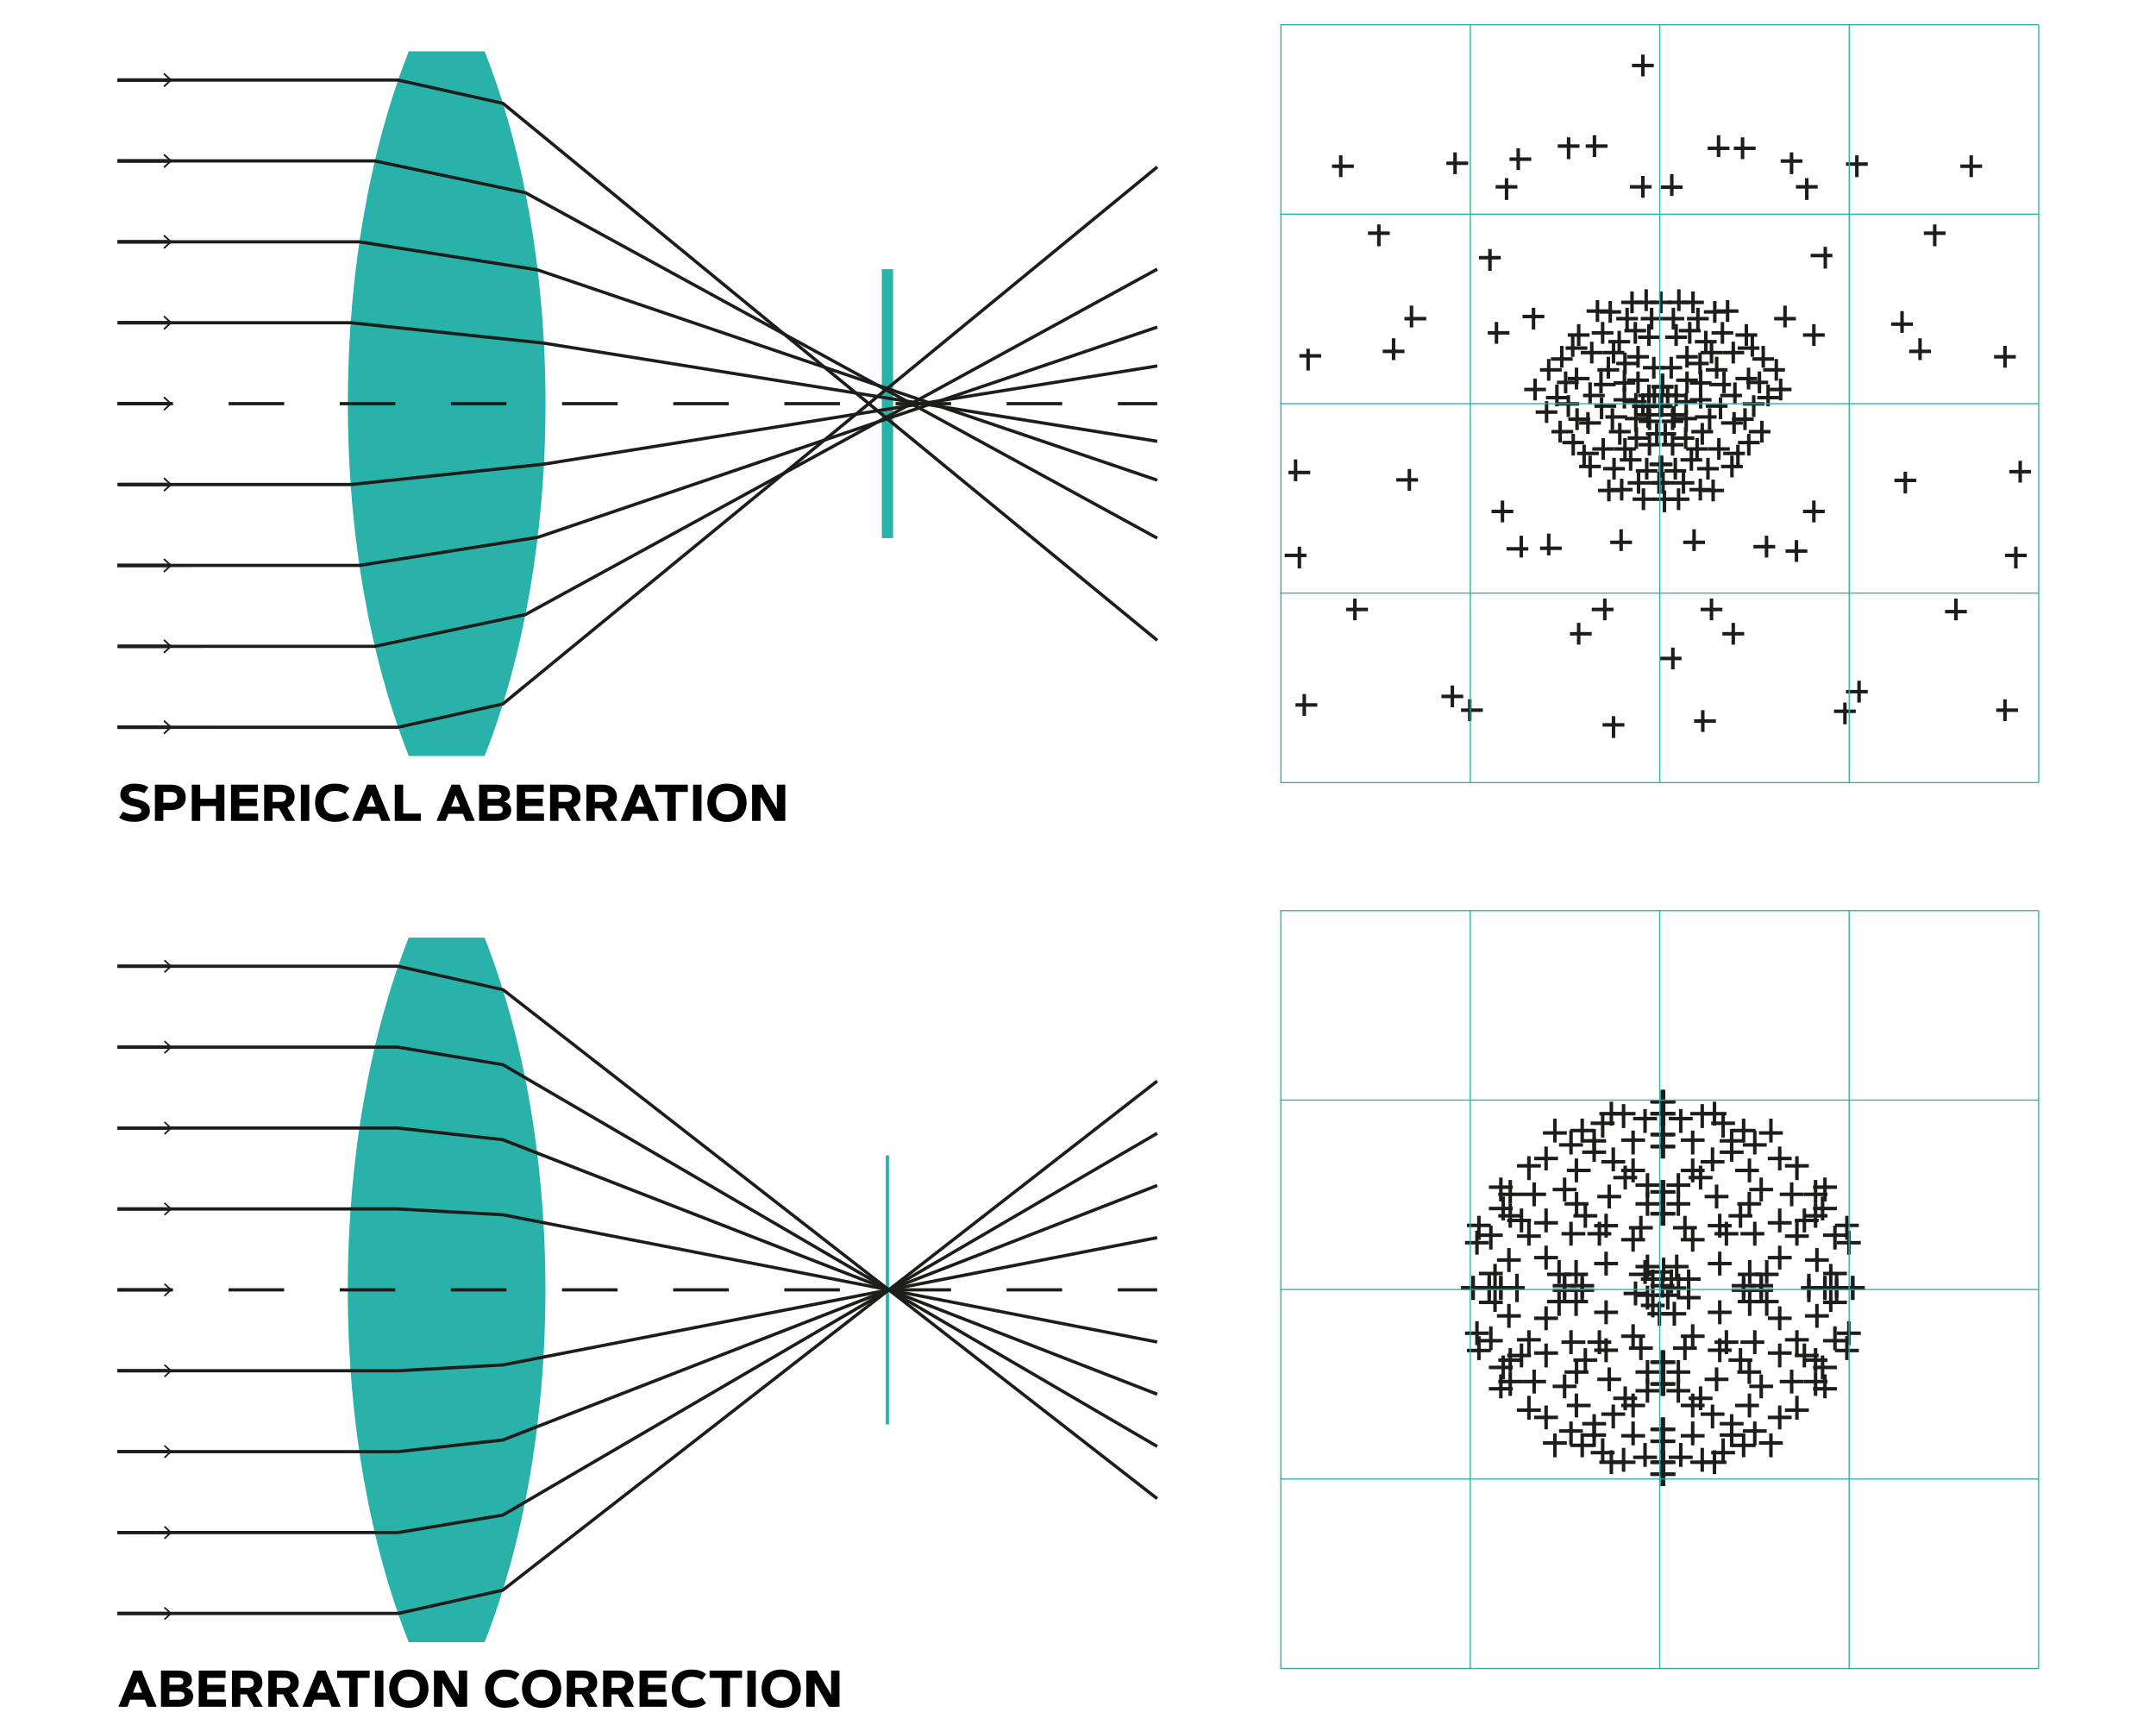 <?xml version="1.0" encoding="UTF-8"?>
<svg id="Livello_1" data-name="Livello 1" xmlns="http://www.w3.org/2000/svg" viewBox="0 0 500 400">
  <defs>
    <style>
      .cls-1, .cls-2, .cls-3 {
        stroke-width: 0px;
      }

      .cls-2 {
        fill: #28b2a9;
      }

      .cls-3 {
        fill: #1d1d1b;
      }
    </style>
  </defs>
  <g>
    <g>
      <path class="cls-2" d="M112.39,175.3c8.84-22.4,14.12-50.8,14.12-81.69s-5.28-59.3-14.12-81.7h-17.59c-8.85,22.4-14.13,50.8-14.13,81.7s5.28,59.29,14.13,81.69h17.59Z"/>
      <rect class="cls-2" x="204.5" y="62.41" width="2.62" height="62.38"/>
      <polygon class="cls-3" points="268.14 148.77 116.46 24.31 92.25 18.93 27.24 18.94 27.24 18.19 92.33 18.19 116.8 23.62 116.87 23.67 268.62 148.19 268.14 148.77"/>
      <polygon class="cls-3" points="268.2 125.11 121.72 45.04 86.88 37.69 27.24 37.69 27.24 36.94 86.95 36.94 122.03 44.36 268.56 124.46 268.2 125.11"/>
      <polygon class="cls-3" points="268.26 111.7 124.56 62.94 83.29 56.45 27.24 56.45 27.24 55.7 83.35 55.7 124.74 62.22 268.5 110.99 268.26 111.7"/>
      <polygon class="cls-3" points="268.32 102.7 126.08 79.94 81.33 75.21 27.35 75.21 27.35 74.46 81.37 74.46 126.18 79.2 268.44 101.96 268.32 102.7"/>
      <polygon class="cls-3" points="27.24 169.01 27.24 168.26 92.33 168.26 116.46 162.88 268.14 38.42 268.62 39 116.8 163.57 92.41 169 27.24 169.01"/>
      <polygon class="cls-3" points="27.38 150.25 27.38 149.5 86.92 149.5 121.72 142.15 268.2 62.08 268.56 62.74 121.98 142.86 121.92 142.87 87 150.24 27.38 150.25"/>
      <polygon class="cls-3" points="27.21 131.49 27.21 130.74 83.32 130.74 124.63 124.23 268.26 75.49 268.5 76.2 124.81 124.96 83.37 131.48 27.21 131.49"/>
      <polygon class="cls-3" points="27.66 112.73 27.66 111.98 81.32 111.98 126.1 107.25 268.32 84.49 268.44 85.23 126.2 107.99 81.36 112.73 27.66 112.73"/>
      <path class="cls-3" d="M268.38,93.98h-9.15v-.75h9.15v.75ZM246.34,93.98h-12.89v-.75h12.89v.75ZM220.57,93.98h-12.89v-.75h12.89v.75ZM194.79,93.98h-12.89v-.75h12.89v.75ZM169.02,93.98h-12.89v-.75h12.89v.75ZM143.24,93.98h-12.89v-.75h12.89v.75ZM117.46,93.98h-12.89v-.75h12.89v.75ZM91.69,93.98h-12.89v-.75h12.89v.75ZM65.91,93.98h-12.89v-.75h12.89v.75ZM40.13,93.98h-12.89v-.75h12.89v.75Z"/>
      <g>
        <g>
          <rect class="cls-3" x="27.24" y="18.16" width="12.24" height=".81"/>
          <polygon class="cls-3" points="38.15 20.21 37.88 19.91 39.33 18.56 37.88 17.21 38.15 16.91 39.92 18.56 38.15 20.21"/>
        </g>
        <g>
          <rect class="cls-3" x="27.24" y="36.92" width="12.24" height=".81"/>
          <polygon class="cls-3" points="38.15 38.97 37.88 38.67 39.33 37.32 37.88 35.97 38.15 35.67 39.92 37.32 38.15 38.97"/>
        </g>
        <g>
          <rect class="cls-3" x="27.24" y="55.67" width="12.24" height=".81"/>
          <polygon class="cls-3" points="38.15 57.72 37.88 57.43 39.33 56.08 37.88 54.73 38.15 54.43 39.92 56.08 38.15 57.72"/>
        </g>
        <g>
          <rect class="cls-3" x="27.24" y="74.43" width="12.24" height=".81"/>
          <polygon class="cls-3" points="38.15 76.48 37.88 76.19 39.33 74.84 37.88 73.48 38.15 73.19 39.92 74.84 38.15 76.48"/>
        </g>
        <g>
          <rect class="cls-3" x="27.24" y="93.19" width="12.24" height=".81"/>
          <polygon class="cls-3" points="38.15 95.24 37.88 94.95 39.33 93.6 37.88 92.24 38.15 91.95 39.92 93.6 38.15 95.24"/>
        </g>
        <g>
          <rect class="cls-3" x="27.24" y="111.95" width="12.24" height=".81"/>
          <polygon class="cls-3" points="38.15 114 37.88 113.71 39.33 112.35 37.88 111 38.15 110.71 39.92 112.35 38.15 114"/>
        </g>
        <g>
          <rect class="cls-3" x="27.24" y="130.71" width="12.24" height=".81"/>
          <polygon class="cls-3" points="38.15 132.76 37.88 132.47 39.33 131.11 37.88 129.76 38.15 129.47 39.92 131.11 38.15 132.76"/>
        </g>
        <g>
          <rect class="cls-3" x="27.24" y="149.47" width="12.24" height=".81"/>
          <polygon class="cls-3" points="38.15 151.52 37.88 151.22 39.33 149.87 37.88 148.52 38.15 148.23 39.92 149.87 38.15 151.52"/>
        </g>
        <g>
          <rect class="cls-3" x="27.24" y="168.23" width="12.24" height=".81"/>
          <polygon class="cls-3" points="38.15 170.28 37.88 169.98 39.33 168.63 37.88 167.28 38.15 166.98 39.92 168.63 38.15 170.28"/>
        </g>
      </g>
    </g>
    <g>
      <g>
        <rect class="cls-3" x="310.53" y="36.02" width=".81" height="5.05"/>
        <rect class="cls-3" x="308.91" y="38.14" width="5.05" height=".81"/>
      </g>
      <g>
        <rect class="cls-3" x="337.04" y="35.33" width=".81" height="5.05"/>
        <rect class="cls-3" x="335.43" y="37.45" width="5.05" height=".81"/>
      </g>
      <g>
        <rect class="cls-3" x="351.69" y="34.38" width=".81" height="5.05"/>
        <rect class="cls-3" x="350.07" y="36.5" width="5.05" height=".81"/>
      </g>
      <g>
        <rect class="cls-3" x="380.6" y="40.8" width=".81" height="5.05"/>
        <rect class="cls-3" x="377.98" y="42.92" width="5.05" height=".81"/>
      </g>
      <g>
        <rect class="cls-3" x="326.44" y="108.75" width=".81" height="5.05"/>
        <rect class="cls-3" x="323.81" y="110.87" width="5.05" height=".81"/>
      </g>
      <g>
        <rect class="cls-3" x="385.17" y="43" width="5.05" height=".81"/>
        <rect class="cls-3" x="387.3" y="40.38" width=".81" height="5.05"/>
      </g>
      <g>
        <rect class="cls-3" x="396.03" y="33.98" width="5.05" height=".81"/>
        <rect class="cls-3" x="398.15" y="31.35" width=".81" height="5.05"/>
      </g>
      <g>
        <rect class="cls-3" x="403.71" y="31.85" width=".81" height="5.05"/>
        <rect class="cls-3" x="402.09" y="33.98" width="5.05" height=".81"/>
      </g>
      <g>
        <rect class="cls-3" x="369.37" y="31.35" width=".81" height="5.05"/>
        <rect class="cls-3" x="367.75" y="33.47" width="5.05" height=".81"/>
      </g>
      <g>
        <rect class="cls-3" x="346.85" y="42.92" width="5.05" height=".81"/>
        <rect class="cls-3" x="348.98" y="41.31" width=".81" height="5.05"/>
      </g>
      <g>
        <rect class="cls-3" x="416.49" y="42.92" width="5.05" height=".81"/>
        <rect class="cls-3" x="418.61" y="41.31" width=".81" height="5.05"/>
      </g>
      <g>
        <rect class="cls-3" x="428.1" y="37.64" width="5.05" height=".81"/>
        <rect class="cls-3" x="430.22" y="36.02" width=".81" height="5.05"/>
      </g>
      <g>
        <rect class="cls-3" x="412.95" y="36.94" width="5.05" height=".81"/>
        <rect class="cls-3" x="415.07" y="35.33" width=".81" height="5.05"/>
      </g>
      <g>
        <rect class="cls-3" x="446.16" y="53.67" width="5.05" height=".81"/>
        <rect class="cls-3" x="448.28" y="52.05" width=".81" height="5.05"/>
      </g>
      <g>
        <rect class="cls-3" x="438.58" y="74.76" width="5.05" height=".81"/>
        <rect class="cls-3" x="440.7" y="72.13" width=".81" height="5.05"/>
      </g>
      <g>
        <rect class="cls-3" x="442.75" y="81.07" width="5.05" height=".81"/>
        <rect class="cls-3" x="444.87" y="78.44" width=".81" height="5.05"/>
      </g>
      <g>
        <rect class="cls-3" x="411.44" y="73.49" width="5.05" height=".81"/>
        <rect class="cls-3" x="413.56" y="70.87" width=".81" height="5.05"/>
      </g>
      <g>
        <rect class="cls-3" x="343" y="59.35" width="5.05" height=".81"/>
        <rect class="cls-3" x="345.13" y="57.74" width=".81" height="5.05"/>
      </g>
      <g>
        <rect class="cls-3" x="317.25" y="53.67" width="5.05" height=".81"/>
        <rect class="cls-3" x="319.37" y="52.05" width=".81" height="5.05"/>
      </g>
      <g>
        <rect class="cls-3" x="320.66" y="81.07" width="5.05" height=".81"/>
        <rect class="cls-3" x="322.78" y="78.44" width=".81" height="5.05"/>
      </g>
      <g>
        <rect class="cls-3" x="313.81" y="138.79" width=".81" height="5.05"/>
        <rect class="cls-3" x="312.2" y="140.92" width="5.05" height=".81"/>
      </g>
      <g>
        <rect class="cls-3" x="340.45" y="162.15" width=".81" height="5.05"/>
        <rect class="cls-3" x="338.84" y="164.27" width="5.05" height=".81"/>
      </g>
      <g>
        <rect class="cls-3" x="373.43" y="125.35" width="5.05" height=".81"/>
        <rect class="cls-3" x="375.55" y="122.72" width=".81" height="5.05"/>
      </g>
      <g>
        <rect class="cls-3" x="365.71" y="144.43" width=".81" height="5.05"/>
        <rect class="cls-3" x="364.09" y="146.56" width="5.05" height=".81"/>
      </g>
      <g>
        <rect class="cls-3" x="394.49" y="164.68" width=".81" height="5.05"/>
        <rect class="cls-3" x="392.88" y="166.8" width="5.05" height=".81"/>
      </g>
      <g>
        <rect class="cls-3" x="387.55" y="150.16" width=".81" height="5.05"/>
        <rect class="cls-3" x="384.92" y="152.28" width="5.05" height=".81"/>
      </g>
      <g>
        <rect class="cls-3" x="409.27" y="124.23" width=".81" height="5.05"/>
        <rect class="cls-3" x="406.64" y="126.36" width="5.05" height=".81"/>
      </g>
      <g>
        <rect class="cls-3" x="430.73" y="157.86" width=".81" height="5.05"/>
        <rect class="cls-3" x="428.1" y="159.98" width="5.05" height=".81"/>
      </g>
      <g>
        <rect class="cls-3" x="302.07" y="160.94" width=".81" height="5.05"/>
        <rect class="cls-3" x="300.45" y="163.06" width="5.05" height=".81"/>
      </g>
      <g>
        <rect class="cls-3" x="390.35" y="125.35" width="5.05" height=".81"/>
        <rect class="cls-3" x="392.47" y="122.72" width=".81" height="5.05"/>
      </g>
      <g>
        <rect class="cls-3" x="451.08" y="141.42" width="5.05" height=".81"/>
        <rect class="cls-3" x="453.2" y="138.79" width=".81" height="5.05"/>
      </g>
      <g>
        <rect class="cls-3" x="439.34" y="110.99" width="5.05" height=".81"/>
        <rect class="cls-3" x="441.46" y="109.38" width=".81" height="5.05"/>
      </g>
      <g>
        <rect class="cls-3" x="464.97" y="128.38" width="5.05" height=".81"/>
        <rect class="cls-3" x="467.09" y="126.76" width=".81" height="5.05"/>
      </g>
      <g>
        <rect class="cls-3" x="464.57" y="162.15" width=".81" height="5.05"/>
        <rect class="cls-3" x="462.95" y="164.27" width="5.05" height=".81"/>
      </g>
      <g>
        <rect class="cls-3" x="425.32" y="164.53" width="5.05" height=".81"/>
        <rect class="cls-3" x="427.45" y="162.91" width=".81" height="5.05"/>
      </g>
      <g>
        <rect class="cls-3" x="371.66" y="167.68" width="5.05" height=".81"/>
        <rect class="cls-3" x="373.79" y="166.07" width=".81" height="5.05"/>
      </g>
      <g>
        <rect class="cls-3" x="371.77" y="138.79" width=".81" height="5.05"/>
        <rect class="cls-3" x="369.14" y="140.92" width="5.05" height=".81"/>
      </g>
      <g>
        <rect class="cls-3" x="346.64" y="74.66" width=".81" height="5.05"/>
        <rect class="cls-3" x="345.02" y="76.78" width="5.05" height=".81"/>
      </g>
      <g>
        <rect class="cls-3" x="353.1" y="72.99" width="5.05" height=".81"/>
        <rect class="cls-3" x="355.23" y="71.37" width=".81" height="5.05"/>
      </g>
      <g>
        <rect class="cls-3" x="297.93" y="128.38" width="5.05" height=".81"/>
        <rect class="cls-3" x="300.94" y="126.76" width=".81" height="5.05"/>
      </g>
      <g>
        <rect class="cls-3" x="298.81" y="109.16" width="5.05" height=".81"/>
        <rect class="cls-3" x="300.05" y="106.53" width=".81" height="5.05"/>
      </g>
      <g>
        <rect class="cls-3" x="302.96" y="80.87" width=".81" height="5.05"/>
        <rect class="cls-3" x="301.34" y="82.11" width="5.05" height=".81"/>
      </g>
      <g>
        <rect class="cls-3" x="325.71" y="73.49" width="5.05" height=".81"/>
        <rect class="cls-3" x="326.94" y="70.87" width=".81" height="5.05"/>
      </g>
      <g>
        <rect class="cls-3" x="419.9" y="58.85" width="5.05" height=".81"/>
        <rect class="cls-3" x="422.9" y="57.23" width=".81" height="5.05"/>
      </g>
      <g>
        <rect class="cls-3" x="349.38" y="126.86" width="5.05" height=".81"/>
        <rect class="cls-3" x="352.39" y="124.23" width=".81" height="5.05"/>
      </g>
      <g>
        <rect class="cls-3" x="358.76" y="123.73" width=".81" height="5.05"/>
        <rect class="cls-3" x="357.14" y="126.73" width="5.05" height=".81"/>
      </g>
      <g>
        <rect class="cls-3" x="336.41" y="158.95" width=".81" height="5.05"/>
        <rect class="cls-3" x="334.29" y="161.08" width="5.05" height=".81"/>
      </g>
      <g>
        <rect class="cls-3" x="396.51" y="138.79" width=".81" height="5.05"/>
        <rect class="cls-3" x="394.39" y="140.92" width="5.05" height=".81"/>
      </g>
      <g>
        <rect class="cls-3" x="401.56" y="144.43" width=".81" height="5.05"/>
        <rect class="cls-3" x="399.44" y="146.56" width="5.05" height=".81"/>
      </g>
      <g>
        <rect class="cls-3" x="416.21" y="125.24" width=".81" height="5.05"/>
        <rect class="cls-3" x="414.09" y="127.37" width="5.05" height=".81"/>
      </g>
      <g>
        <rect class="cls-3" x="420.25" y="116.07" width=".81" height="5.05"/>
        <rect class="cls-3" x="418.13" y="118.19" width="5.05" height=".81"/>
      </g>
      <g>
        <rect class="cls-3" x="348.03" y="116.07" width=".81" height="5.05"/>
        <rect class="cls-3" x="345.91" y="118.19" width="5.05" height=".81"/>
      </g>
      <g>
        <rect class="cls-3" x="380.6" y="12.66" width=".81" height="5.05"/>
        <rect class="cls-3" x="378.48" y="14.78" width="5.05" height=".81"/>
      </g>
      <g>
        <rect class="cls-3" x="420.25" y="75.16" width=".81" height="5.05"/>
        <rect class="cls-3" x="418.13" y="77.28" width="5.05" height=".81"/>
      </g>
      <g>
        <rect class="cls-3" x="456.74" y="36.02" width=".81" height="5.05"/>
        <rect class="cls-3" x="454.62" y="38.14" width="5.05" height=".81"/>
      </g>
      <g>
        <rect class="cls-3" x="464.57" y="80.21" width=".81" height="5.05"/>
        <rect class="cls-3" x="462.44" y="82.33" width="5.05" height=".81"/>
      </g>
      <g>
        <g>
          <rect class="cls-3" x="370.46" y="85.36" width="5.05" height=".81"/>
          <rect class="cls-3" x="372.59" y="82.74" width=".81" height="5.05"/>
        </g>
        <g>
          <rect class="cls-3" x="374.19" y="92.31" width="5.05" height=".81"/>
          <rect class="cls-3" x="376.31" y="89.68" width=".81" height="5.05"/>
        </g>
        <g>
          <rect class="cls-3" x="374.19" y="88.39" width="5.05" height=".81"/>
          <rect class="cls-3" x="376.31" y="85.77" width=".81" height="5.05"/>
        </g>
        <g>
          <rect class="cls-3" x="359.67" y="82.84" width="5.05" height=".81"/>
          <rect class="cls-3" x="361.79" y="80.21" width=".81" height="5.05"/>
        </g>
        <g>
          <rect class="cls-3" x="383.03" y="89.28" width="5.05" height=".81"/>
          <rect class="cls-3" x="385.15" y="86.65" width=".81" height="5.05"/>
        </g>
        <g>
          <rect class="cls-3" x="379.87" y="77.79" width="5.05" height=".81"/>
          <rect class="cls-3" x="381.99" y="75.16" width=".81" height="5.05"/>
        </g>
        <g>
          <rect class="cls-3" x="379.24" y="69.71" width="5.05" height=".81"/>
          <rect class="cls-3" x="381.36" y="67.08" width=".81" height="5.05"/>
        </g>
        <g>
          <rect class="cls-3" x="378.48" y="93.82" width="5.05" height=".81"/>
          <rect class="cls-3" x="380.6" y="91.19" width=".81" height="5.05"/>
        </g>
        <g>
          <rect class="cls-3" x="358.53" y="91.8" width="5.05" height=".81"/>
          <rect class="cls-3" x="360.66" y="89.17" width=".81" height="5.05"/>
        </g>
        <g>
          <rect class="cls-3" x="365.2" y="85.26" width=".81" height="5.05"/>
          <rect class="cls-3" x="363.58" y="87.38" width="5.05" height=".81"/>
        </g>
        <g>
          <rect class="cls-3" x="358.76" y="83.24" width=".81" height="5.05"/>
          <rect class="cls-3" x="357.14" y="85.36" width="5.05" height=".81"/>
        </g>
        <g>
          <rect class="cls-3" x="362.68" y="86.14" width=".81" height="5.05"/>
          <rect class="cls-3" x="361.06" y="88.27" width="5.05" height=".81"/>
        </g>
        <g>
          <rect class="cls-3" x="376.44" y="81.76" width=".81" height="5.05"/>
          <rect class="cls-3" x="374.82" y="83.88" width="5.05" height=".81"/>
        </g>
        <g>
          <rect class="cls-3" x="376.71" y="76.27" width="5.05" height=".81"/>
          <rect class="cls-3" x="378.84" y="74.66" width=".81" height="5.05"/>
        </g>
        <g>
          <rect class="cls-3" x="377.35" y="87.76" width="5.05" height=".81"/>
          <rect class="cls-3" x="379.47" y="86.14" width=".81" height="5.05"/>
        </g>
        <g>
          <rect class="cls-3" x="367.12" y="91.3" width="5.05" height=".81"/>
          <rect class="cls-3" x="368.36" y="88.67" width=".81" height="5.05"/>
        </g>
        <g>
          <rect class="cls-3" x="369.64" y="88.77" width="5.05" height=".81"/>
          <rect class="cls-3" x="370.88" y="86.14" width=".81" height="5.05"/>
        </g>
        <g>
          <rect class="cls-3" x="363.08" y="80.31" width="5.05" height=".81"/>
          <rect class="cls-3" x="364.32" y="77.69" width=".81" height="5.05"/>
        </g>
        <g>
          <rect class="cls-3" x="381.99" y="89.17" width=".81" height="5.05"/>
          <rect class="cls-3" x="379.87" y="91.3" width="5.05" height=".81"/>
        </g>
        <g>
          <rect class="cls-3" x="355.6" y="87.79" width=".81" height="5.05"/>
          <rect class="cls-3" x="353.48" y="89.91" width="5.05" height=".81"/>
        </g>
        <g>
          <rect class="cls-3" x="368.74" y="79.23" width=".81" height="5.05"/>
          <rect class="cls-3" x="366.61" y="81.36" width="5.05" height=".81"/>
        </g>
        <g>
          <rect class="cls-3" x="371.26" y="74.66" width=".81" height="5.05"/>
          <rect class="cls-3" x="369.14" y="76.78" width="5.05" height=".81"/>
        </g>
        <g>
          <rect class="cls-3" x="373.03" y="69.8" width=".81" height="5.05"/>
          <rect class="cls-3" x="370.91" y="71.92" width="5.05" height=".81"/>
        </g>
        <g>
          <rect class="cls-3" x="376.94" y="71.37" width=".81" height="5.05"/>
          <rect class="cls-3" x="374.82" y="73.49" width="5.05" height=".81"/>
        </g>
        <g>
          <rect class="cls-3" x="370.06" y="69.6" width=".81" height="5.05"/>
          <rect class="cls-3" x="367.94" y="71.73" width="5.05" height=".81"/>
        </g>
        <g>
          <rect class="cls-3" x="378.08" y="67.58" width=".81" height="5.05"/>
          <rect class="cls-3" x="375.96" y="69.71" width="5.05" height=".81"/>
        </g>
        <g>
          <rect class="cls-3" x="382.62" y="71.37" width=".81" height="5.05"/>
          <rect class="cls-3" x="380.5" y="73.49" width="5.05" height=".81"/>
        </g>
        <g>
          <rect class="cls-3" x="384.77" y="67.58" width=".81" height="5.05"/>
          <rect class="cls-3" x="382.65" y="69.71" width="5.05" height=".81"/>
        </g>
        <g>
          <rect class="cls-3" x="383.13" y="82.74" width=".81" height="5.05"/>
          <rect class="cls-3" x="381.01" y="84.86" width="5.05" height=".81"/>
        </g>
        <g>
          <rect class="cls-3" x="375.11" y="76.71" width=".81" height="5.05"/>
          <rect class="cls-3" x="372.99" y="78.83" width="5.05" height=".81"/>
        </g>
        <g>
          <rect class="cls-3" x="373.79" y="79.23" width=".81" height="5.05"/>
          <rect class="cls-3" x="371.66" y="81.36" width="5.05" height=".81"/>
        </g>
        <g>
          <rect class="cls-3" x="365.71" y="75.16" width=".81" height="5.05"/>
          <rect class="cls-3" x="363.58" y="77.28" width="5.05" height=".81"/>
        </g>
        <g>
          <rect class="cls-3" x="379.47" y="80.21" width=".81" height="5.05"/>
          <rect class="cls-3" x="377.35" y="82.33" width="5.05" height=".81"/>
        </g>
      </g>
      <g>
        <g>
          <rect class="cls-3" x="395.59" y="85.36" width="5.05" height=".81"/>
          <rect class="cls-3" x="397.71" y="82.74" width=".81" height="5.05"/>
        </g>
        <g>
          <rect class="cls-3" x="391.87" y="92.31" width="5.05" height=".81"/>
          <rect class="cls-3" x="393.99" y="89.68" width=".81" height="5.05"/>
        </g>
        <g>
          <rect class="cls-3" x="391.87" y="88.39" width="5.05" height=".81"/>
          <rect class="cls-3" x="393.99" y="85.77" width=".81" height="5.05"/>
        </g>
        <g>
          <rect class="cls-3" x="406.39" y="82.84" width="5.05" height=".81"/>
          <rect class="cls-3" x="408.51" y="80.21" width=".81" height="5.05"/>
        </g>
        <g>
          <rect class="cls-3" x="383.03" y="89.28" width="5.05" height=".81"/>
          <rect class="cls-3" x="385.15" y="86.65" width=".81" height="5.05"/>
        </g>
        <g>
          <rect class="cls-3" x="386.18" y="77.79" width="5.05" height=".81"/>
          <rect class="cls-3" x="388.31" y="75.16" width=".81" height="5.05"/>
        </g>
        <g>
          <rect class="cls-3" x="386.81" y="69.71" width="5.05" height=".81"/>
          <rect class="cls-3" x="388.94" y="67.08" width=".81" height="5.05"/>
        </g>
        <g>
          <rect class="cls-3" x="407.52" y="91.8" width="5.05" height=".81"/>
          <rect class="cls-3" x="409.64" y="89.17" width=".81" height="5.05"/>
        </g>
        <g>
          <rect class="cls-3" x="405.1" y="85.26" width=".81" height="5.05"/>
          <rect class="cls-3" x="402.47" y="87.38" width="5.05" height=".81"/>
        </g>
        <g>
          <rect class="cls-3" x="411.54" y="83.24" width=".81" height="5.05"/>
          <rect class="cls-3" x="408.91" y="85.36" width="5.05" height=".81"/>
        </g>
        <g>
          <rect class="cls-3" x="407.62" y="86.14" width=".81" height="5.05"/>
          <rect class="cls-3" x="405" y="88.27" width="5.05" height=".81"/>
        </g>
        <g>
          <rect class="cls-3" x="393.86" y="81.76" width=".81" height="5.05"/>
          <rect class="cls-3" x="391.23" y="83.88" width="5.05" height=".81"/>
        </g>
        <g>
          <rect class="cls-3" x="389.34" y="76.27" width="5.05" height=".81"/>
          <rect class="cls-3" x="391.46" y="74.66" width=".81" height="5.05"/>
        </g>
        <g>
          <rect class="cls-3" x="388.71" y="87.76" width="5.05" height=".81"/>
          <rect class="cls-3" x="390.83" y="86.14" width=".81" height="5.05"/>
        </g>
        <g>
          <rect class="cls-3" x="398.94" y="91.3" width="5.05" height=".81"/>
          <rect class="cls-3" x="401.94" y="88.67" width=".81" height="5.05"/>
        </g>
        <g>
          <rect class="cls-3" x="396.41" y="88.77" width="5.05" height=".81"/>
          <rect class="cls-3" x="399.42" y="86.14" width=".81" height="5.05"/>
        </g>
        <g>
          <rect class="cls-3" x="402.98" y="80.31" width="5.05" height=".81"/>
          <rect class="cls-3" x="405.98" y="77.69" width=".81" height="5.05"/>
        </g>
        <g>
          <rect class="cls-3" x="388.31" y="89.17" width=".81" height="5.05"/>
          <rect class="cls-3" x="386.18" y="91.3" width="5.05" height=".81"/>
        </g>
        <g>
          <rect class="cls-3" x="412.55" y="87.79" width=".81" height="5.05"/>
          <rect class="cls-3" x="410.43" y="89.91" width="5.05" height=".81"/>
        </g>
        <g>
          <rect class="cls-3" x="401.56" y="79.23" width=".81" height="5.05"/>
          <rect class="cls-3" x="399.44" y="81.36" width="5.05" height=".81"/>
        </g>
        <g>
          <rect class="cls-3" x="399.04" y="74.66" width=".81" height="5.05"/>
          <rect class="cls-3" x="396.92" y="76.78" width="5.05" height=".81"/>
        </g>
        <g>
          <rect class="cls-3" x="397.27" y="69.8" width=".81" height="5.05"/>
          <rect class="cls-3" x="395.15" y="71.92" width="5.05" height=".81"/>
        </g>
        <g>
          <rect class="cls-3" x="393.36" y="71.37" width=".81" height="5.05"/>
          <rect class="cls-3" x="391.23" y="73.49" width="5.05" height=".81"/>
        </g>
        <g>
          <rect class="cls-3" x="400.24" y="69.6" width=".81" height="5.05"/>
          <rect class="cls-3" x="398.12" y="71.73" width="5.05" height=".81"/>
        </g>
        <g>
          <rect class="cls-3" x="392.22" y="67.58" width=".81" height="5.05"/>
          <rect class="cls-3" x="390.1" y="69.71" width="5.05" height=".81"/>
        </g>
        <g>
          <rect class="cls-3" x="387.67" y="71.37" width=".81" height="5.05"/>
          <rect class="cls-3" x="385.55" y="73.49" width="5.05" height=".81"/>
        </g>
        <g>
          <rect class="cls-3" x="387.17" y="82.74" width=".81" height="5.05"/>
          <rect class="cls-3" x="385.05" y="84.86" width="5.05" height=".81"/>
        </g>
        <g>
          <rect class="cls-3" x="395.19" y="76.71" width=".81" height="5.05"/>
          <rect class="cls-3" x="393.06" y="78.83" width="5.05" height=".81"/>
        </g>
        <g>
          <rect class="cls-3" x="396.51" y="79.23" width=".81" height="5.05"/>
          <rect class="cls-3" x="394.39" y="81.36" width="5.05" height=".81"/>
        </g>
        <g>
          <rect class="cls-3" x="404.59" y="75.16" width=".81" height="5.05"/>
          <rect class="cls-3" x="402.47" y="77.28" width="5.05" height=".81"/>
        </g>
        <g>
          <rect class="cls-3" x="390.83" y="80.21" width=".81" height="5.05"/>
          <rect class="cls-3" x="388.71" y="82.33" width="5.05" height=".81"/>
        </g>
      </g>
      <g>
        <g>
          <rect class="cls-3" x="373.12" y="99.69" width="5.05" height=".81"/>
          <rect class="cls-3" x="375.24" y="98.08" width=".81" height="5.05"/>
        </g>
        <g>
          <rect class="cls-3" x="376.84" y="92.75" width="5.05" height=".81"/>
          <rect class="cls-3" x="378.96" y="91.13" width=".81" height="5.05"/>
        </g>
        <g>
          <rect class="cls-3" x="376.84" y="96.66" width="5.05" height=".81"/>
          <rect class="cls-3" x="378.96" y="95.05" width=".81" height="5.05"/>
        </g>
        <g>
          <rect class="cls-3" x="362.32" y="102.22" width="5.05" height=".81"/>
          <rect class="cls-3" x="364.44" y="100.6" width=".81" height="5.05"/>
        </g>
        <g>
          <rect class="cls-3" x="385.68" y="95.78" width="5.05" height=".81"/>
          <rect class="cls-3" x="387.8" y="94.16" width=".81" height="5.05"/>
        </g>
        <g>
          <rect class="cls-3" x="382.52" y="107.27" width="5.05" height=".81"/>
          <rect class="cls-3" x="384.64" y="105.65" width=".81" height="5.05"/>
        </g>
        <g>
          <rect class="cls-3" x="381.13" y="91.23" width="5.05" height=".81"/>
          <rect class="cls-3" x="383.26" y="89.62" width=".81" height="5.05"/>
        </g>
        <g>
          <rect class="cls-3" x="361.18" y="93.25" width="5.05" height=".81"/>
          <rect class="cls-3" x="363.31" y="91.64" width=".81" height="5.05"/>
        </g>
        <g>
          <rect class="cls-3" x="367.85" y="95.55" width=".81" height="5.05"/>
          <rect class="cls-3" x="366.23" y="97.67" width="5.05" height=".81"/>
        </g>
        <g>
          <rect class="cls-3" x="361.41" y="97.57" width=".81" height="5.05"/>
          <rect class="cls-3" x="359.8" y="99.69" width="5.05" height=".81"/>
        </g>
        <g>
          <rect class="cls-3" x="365.33" y="94.67" width=".81" height="5.05"/>
          <rect class="cls-3" x="363.71" y="96.79" width="5.05" height=".81"/>
        </g>
        <g>
          <rect class="cls-3" x="379.09" y="99.05" width=".81" height="5.05"/>
          <rect class="cls-3" x="377.47" y="101.18" width="5.05" height=".81"/>
        </g>
        <g>
          <rect class="cls-3" x="379.37" y="108.78" width="5.05" height=".81"/>
          <rect class="cls-3" x="381.49" y="106.16" width=".81" height="5.05"/>
        </g>
        <g>
          <rect class="cls-3" x="380" y="97.29" width="5.05" height=".81"/>
          <rect class="cls-3" x="382.12" y="94.67" width=".81" height="5.05"/>
        </g>
        <g>
          <rect class="cls-3" x="369.77" y="93.76" width="5.05" height=".81"/>
          <rect class="cls-3" x="371.01" y="92.14" width=".81" height="5.05"/>
        </g>
        <g>
          <rect class="cls-3" x="372.3" y="96.28" width="5.05" height=".81"/>
          <rect class="cls-3" x="373.53" y="94.67" width=".81" height="5.05"/>
        </g>
        <g>
          <rect class="cls-3" x="365.73" y="104.74" width="5.05" height=".81"/>
          <rect class="cls-3" x="366.97" y="103.13" width=".81" height="5.05"/>
        </g>
        <g>
          <rect class="cls-3" x="384.64" y="91.64" width=".81" height="5.05"/>
          <rect class="cls-3" x="382.52" y="93.76" width="5.05" height=".81"/>
        </g>
        <g>
          <rect class="cls-3" x="358.26" y="93.03" width=".81" height="5.05"/>
          <rect class="cls-3" x="356.13" y="95.15" width="5.05" height=".81"/>
        </g>
        <g>
          <rect class="cls-3" x="371.39" y="101.58" width=".81" height="5.05"/>
          <rect class="cls-3" x="369.27" y="103.7" width="5.05" height=".81"/>
        </g>
        <g>
          <rect class="cls-3" x="373.91" y="106.16" width=".81" height="5.05"/>
          <rect class="cls-3" x="371.79" y="108.28" width="5.05" height=".81"/>
        </g>
        <g>
          <rect class="cls-3" x="375.68" y="111.01" width=".81" height="5.05"/>
          <rect class="cls-3" x="373.56" y="113.14" width="5.05" height=".81"/>
        </g>
        <g>
          <rect class="cls-3" x="379.59" y="109.44" width=".81" height="5.05"/>
          <rect class="cls-3" x="377.47" y="111.56" width="5.05" height=".81"/>
        </g>
        <g>
          <rect class="cls-3" x="372.71" y="111.21" width=".81" height="5.05"/>
          <rect class="cls-3" x="370.59" y="113.33" width="5.05" height=".81"/>
        </g>
        <g>
          <rect class="cls-3" x="380.73" y="113.23" width=".81" height="5.05"/>
          <rect class="cls-3" x="378.61" y="115.35" width="5.05" height=".81"/>
        </g>
        <g>
          <rect class="cls-3" x="385.28" y="109.44" width=".81" height="5.05"/>
          <rect class="cls-3" x="383.15" y="111.56" width="5.05" height=".81"/>
        </g>
        <g>
          <rect class="cls-3" x="385.78" y="98.08" width=".81" height="5.05"/>
          <rect class="cls-3" x="383.66" y="100.2" width="5.05" height=".81"/>
        </g>
        <g>
          <rect class="cls-3" x="377.76" y="104.1" width=".81" height="5.05"/>
          <rect class="cls-3" x="375.64" y="106.23" width="5.05" height=".81"/>
        </g>
        <g>
          <rect class="cls-3" x="376.44" y="101.58" width=".81" height="5.05"/>
          <rect class="cls-3" x="374.32" y="103.7" width="5.05" height=".81"/>
        </g>
        <g>
          <rect class="cls-3" x="368.36" y="105.65" width=".81" height="5.05"/>
          <rect class="cls-3" x="366.23" y="107.77" width="5.05" height=".81"/>
        </g>
        <g>
          <rect class="cls-3" x="382.12" y="100.6" width=".81" height="5.05"/>
          <rect class="cls-3" x="380" y="102.72" width="5.05" height=".81"/>
        </g>
      </g>
      <g>
        <g>
          <rect class="cls-3" x="392.24" y="99.69" width="5.05" height=".81"/>
          <rect class="cls-3" x="394.37" y="98.08" width=".81" height="5.05"/>
        </g>
        <g>
          <rect class="cls-3" x="388.52" y="92.75" width="5.05" height=".81"/>
          <rect class="cls-3" x="390.64" y="91.13" width=".81" height="5.05"/>
        </g>
        <g>
          <rect class="cls-3" x="388.52" y="96.66" width="5.05" height=".81"/>
          <rect class="cls-3" x="390.64" y="95.05" width=".81" height="5.05"/>
        </g>
        <g>
          <rect class="cls-3" x="403.04" y="102.22" width="5.05" height=".81"/>
          <rect class="cls-3" x="405.16" y="100.6" width=".81" height="5.05"/>
        </g>
        <g>
          <rect class="cls-3" x="379.68" y="95.78" width="5.05" height=".81"/>
          <rect class="cls-3" x="381.8" y="94.16" width=".81" height="5.05"/>
        </g>
        <g>
          <rect class="cls-3" x="382.84" y="107.27" width="5.05" height=".81"/>
          <rect class="cls-3" x="384.96" y="105.65" width=".81" height="5.05"/>
        </g>
        <g>
          <rect class="cls-3" x="383.47" y="115.35" width="5.05" height=".81"/>
          <rect class="cls-3" x="385.59" y="113.73" width=".81" height="5.05"/>
        </g>
        <g>
          <rect class="cls-3" x="384.23" y="91.23" width="5.05" height=".81"/>
          <rect class="cls-3" x="386.35" y="89.62" width=".81" height="5.05"/>
        </g>
        <g>
          <rect class="cls-3" x="404.18" y="93.25" width="5.05" height=".81"/>
          <rect class="cls-3" x="406.3" y="91.64" width=".81" height="5.05"/>
        </g>
        <g>
          <rect class="cls-3" x="401.75" y="95.55" width=".81" height="5.05"/>
          <rect class="cls-3" x="399.13" y="97.67" width="5.05" height=".81"/>
        </g>
        <g>
          <rect class="cls-3" x="408.19" y="97.57" width=".81" height="5.05"/>
          <rect class="cls-3" x="405.56" y="99.69" width="5.05" height=".81"/>
        </g>
        <g>
          <rect class="cls-3" x="404.28" y="94.67" width=".81" height="5.05"/>
          <rect class="cls-3" x="401.65" y="96.79" width="5.05" height=".81"/>
        </g>
        <g>
          <rect class="cls-3" x="390.52" y="99.05" width=".81" height="5.05"/>
          <rect class="cls-3" x="387.89" y="101.18" width="5.05" height=".81"/>
        </g>
        <g>
          <rect class="cls-3" x="385.99" y="108.78" width="5.05" height=".81"/>
          <rect class="cls-3" x="388.12" y="106.16" width=".81" height="5.05"/>
        </g>
        <g>
          <rect class="cls-3" x="385.36" y="97.29" width="5.05" height=".81"/>
          <rect class="cls-3" x="387.49" y="94.67" width=".81" height="5.05"/>
        </g>
        <g>
          <rect class="cls-3" x="395.59" y="93.76" width="5.05" height=".81"/>
          <rect class="cls-3" x="398.6" y="92.14" width=".81" height="5.05"/>
        </g>
        <g>
          <rect class="cls-3" x="393.06" y="96.28" width="5.05" height=".81"/>
          <rect class="cls-3" x="396.07" y="94.67" width=".81" height="5.05"/>
        </g>
        <g>
          <rect class="cls-3" x="399.63" y="104.74" width="5.05" height=".81"/>
          <rect class="cls-3" x="402.64" y="103.13" width=".81" height="5.05"/>
        </g>
        <g>
          <rect class="cls-3" x="384.96" y="91.64" width=".81" height="5.05"/>
          <rect class="cls-3" x="382.84" y="93.76" width="5.05" height=".81"/>
        </g>
        <g>
          <rect class="cls-3" x="398.22" y="101.58" width=".81" height="5.05"/>
          <rect class="cls-3" x="396.1" y="103.7" width="5.05" height=".81"/>
        </g>
        <g>
          <rect class="cls-3" x="395.69" y="106.16" width=".81" height="5.05"/>
          <rect class="cls-3" x="393.57" y="108.28" width="5.05" height=".81"/>
        </g>
        <g>
          <rect class="cls-3" x="393.92" y="111.01" width=".81" height="5.05"/>
          <rect class="cls-3" x="391.8" y="113.14" width="5.05" height=".81"/>
        </g>
        <g>
          <rect class="cls-3" x="390.01" y="109.44" width=".81" height="5.05"/>
          <rect class="cls-3" x="387.89" y="111.56" width="5.05" height=".81"/>
        </g>
        <g>
          <rect class="cls-3" x="396.89" y="111.21" width=".81" height="5.05"/>
          <rect class="cls-3" x="394.77" y="113.33" width="5.05" height=".81"/>
        </g>
        <g>
          <rect class="cls-3" x="388.87" y="113.23" width=".81" height="5.05"/>
          <rect class="cls-3" x="386.75" y="115.35" width="5.05" height=".81"/>
        </g>
        <g>
          <rect class="cls-3" x="384.33" y="109.44" width=".81" height="5.05"/>
          <rect class="cls-3" x="382.21" y="111.56" width="5.05" height=".81"/>
        </g>
        <g>
          <rect class="cls-3" x="383.82" y="98.08" width=".81" height="5.05"/>
          <rect class="cls-3" x="381.7" y="100.2" width="5.05" height=".81"/>
        </g>
        <g>
          <rect class="cls-3" x="391.84" y="104.1" width=".81" height="5.05"/>
          <rect class="cls-3" x="389.72" y="106.23" width="5.05" height=".81"/>
        </g>
        <g>
          <rect class="cls-3" x="393.17" y="101.58" width=".81" height="5.05"/>
          <rect class="cls-3" x="391.04" y="103.7" width="5.05" height=".81"/>
        </g>
        <g>
          <rect class="cls-3" x="401.25" y="105.65" width=".81" height="5.05"/>
          <rect class="cls-3" x="399.13" y="107.77" width="5.05" height=".81"/>
        </g>
        <g>
          <rect class="cls-3" x="387.49" y="100.6" width=".81" height="5.05"/>
          <rect class="cls-3" x="385.36" y="102.72" width="5.05" height=".81"/>
        </g>
      </g>
      <g>
        <rect class="cls-3" x="468.1" y="106.85" width=".81" height="5.05"/>
        <rect class="cls-3" x="465.98" y="108.97" width="5.05" height=".81"/>
      </g>
      <g>
        <rect class="cls-3" x="361.25" y="33.47" width="5.05" height=".81"/>
        <rect class="cls-3" x="363.37" y="31.85" width=".81" height="5.05"/>
      </g>
    </g>
    <g>
      <rect class="cls-2" x="296.91" y="49.53" width="175.89" height=".27"/>
      <rect class="cls-2" x="296.91" y="5.6" width="175.89" height=".27"/>
      <rect class="cls-2" x="296.91" y="137.4" width="175.89" height=".27"/>
      <rect class="cls-2" x="296.91" y="93.47" width="175.89" height=".27"/>
      <rect class="cls-2" x="428.72" y="5.73" width=".27" height="175.74"/>
      <rect class="cls-2" x="472.66" y="5.73" width=".27" height="175.74"/>
      <rect class="cls-2" x="340.85" y="5.73" width=".27" height="175.74"/>
      <rect class="cls-2" x="384.79" y="5.73" width=".27" height="175.74"/>
      <rect class="cls-2" x="296.92" y="5.73" width=".27" height="175.74"/>
      <rect class="cls-2" x="296.91" y="181.34" width="175.89" height=".27"/>
    </g>
  </g>
  <g>
    <g>
      <g>
        <g>
          <rect class="cls-3" x="27.23" y="223.69" width="12.27" height=".75"/>
          <polygon class="cls-3" points="38.26 225.6 38 225.32 39.36 224.06 38 222.81 38.26 222.53 39.91 224.06 38.26 225.6"/>
        </g>
        <g>
          <rect class="cls-3" x="27.23" y="242.45" width="12.27" height=".75"/>
          <polygon class="cls-3" points="38.26 244.36 38 244.08 39.36 242.82 38 241.56 38.26 241.29 39.91 242.82 38.26 244.36"/>
        </g>
        <g>
          <rect class="cls-3" x="27.23" y="261.21" width="12.27" height=".75"/>
          <polygon class="cls-3" points="38.26 263.12 38 262.84 39.36 261.58 38 260.32 38.26 260.05 39.91 261.58 38.26 263.12"/>
        </g>
        <g>
          <rect class="cls-3" x="27.23" y="279.97" width="12.27" height=".75"/>
          <polygon class="cls-3" points="38.26 281.87 38 281.6 39.36 280.34 38 279.08 38.26 278.81 39.91 280.34 38.26 281.87"/>
        </g>
        <g>
          <rect class="cls-3" x="27.23" y="298.72" width="12.27" height=".75"/>
          <polygon class="cls-3" points="38.26 300.63 38 300.36 39.36 299.1 38 297.84 38.26 297.57 39.91 299.1 38.26 300.63"/>
        </g>
        <g>
          <rect class="cls-3" x="27.23" y="317.48" width="12.27" height=".75"/>
          <polygon class="cls-3" points="38.26 319.39 38 319.12 39.36 317.86 38 316.6 38.26 316.33 39.91 317.86 38.26 319.39"/>
        </g>
        <g>
          <rect class="cls-3" x="27.23" y="336.24" width="12.27" height=".75"/>
          <polygon class="cls-3" points="38.26 338.15 38 337.88 39.36 336.62 38 335.36 38.26 335.08 39.91 336.62 38.26 338.15"/>
        </g>
        <g>
          <rect class="cls-3" x="27.23" y="355" width="12.27" height=".75"/>
          <polygon class="cls-3" points="38.26 356.91 38 356.64 39.36 355.38 38 354.12 38.26 353.84 39.91 355.38 38.26 356.91"/>
        </g>
        <g>
          <rect class="cls-3" x="27.23" y="373.76" width="12.27" height=".75"/>
          <polygon class="cls-3" points="38.26 375.67 38 375.39 39.36 374.14 38 372.88 38.26 372.6 39.91 374.14 38.26 375.67"/>
        </g>
      </g>
      <path class="cls-2" d="M112.37,380.8c8.84-22.4,14.12-50.8,14.12-81.69s-5.28-59.3-14.12-81.7h-17.59c-8.85,22.4-14.13,50.8-14.13,81.7s5.28,59.29,14.13,81.69h17.59Z"/>
      <rect class="cls-2" x="205.42" y="267.91" width=".75" height="62.38"/>
      <g>
        <polygon class="cls-3" points="268.13 347.8 116.45 229.81 92.23 224.42 27.23 224.43 27.23 223.68 92.31 223.68 116.84 229.17 268.59 347.21 268.13 347.8"/>
        <polygon class="cls-3" points="268.17 335.72 116.48 247.23 92.25 243.19 27.23 243.19 27.23 242.44 92.31 242.44 116.8 246.55 268.55 335.08 268.17 335.72"/>
        <polygon class="cls-3" points="268.23 323.65 116.52 264.65 92.27 261.95 27.23 261.95 27.23 261.2 92.31 261.2 116.75 263.93 268.5 322.95 268.23 323.65"/>
        <polygon class="cls-3" points="268.29 311.56 116.54 282.05 92.29 280.71 27.23 280.71 27.23 279.96 92.31 279.96 116.63 281.31 268.43 310.83 268.29 311.56"/>
        <polygon class="cls-3" points="27.23 318.23 27.23 317.48 92.31 317.48 116.59 316.13 268.29 286.62 268.43 287.36 116.69 316.87 92.33 318.23 27.23 318.23"/>
        <polygon class="cls-3" points="27.23 336.99 27.23 336.24 92.31 336.24 116.52 333.54 268.23 274.54 268.5 275.24 116.7 334.28 92.35 336.98 27.23 336.99"/>
        <polygon class="cls-3" points="27.23 355.75 27.23 355 92.31 355 116.48 350.96 268.17 262.47 268.55 263.11 116.74 351.68 116.67 351.69 92.38 355.74 27.23 355.75"/>
        <polygon class="cls-3" points="27.23 374.5 27.23 373.75 92.31 373.75 116.45 368.38 268.13 250.39 268.59 250.98 116.78 369.07 116.69 369.09 92.4 374.5 27.23 374.5"/>
      </g>
      <path class="cls-3" d="M268.36,299.47h-9.15v-.75h9.15v.75ZM246.33,299.47h-12.89v-.75h12.89v.75ZM220.55,299.47h-12.89v-.75h12.89v.75ZM194.77,299.47h-12.89v-.75h12.89v.75ZM169,299.47h-12.89v-.75h12.89v.75ZM143.22,299.47h-12.89v-.75h12.89v.75ZM117.44,299.47h-12.89v-.75h12.89v.75ZM91.67,299.47h-12.89v-.75h12.89v.75ZM65.89,299.47h-12.89v-.75h12.89v.75ZM40.12,299.47h-12.89v-.75h12.89v.75Z"/>
    </g>
    <g>
      <g>
        <g>
          <rect class="cls-3" x="384.83" y="296.2" width="5.54" height=".81"/>
          <rect class="cls-3" x="387.2" y="294.39" width=".81" height="5.54"/>
        </g>
        <g>
          <rect class="cls-3" x="380.54" y="296.2" width="5.54" height=".81"/>
          <rect class="cls-3" x="382.9" y="294.39" width=".81" height="5.54"/>
        </g>
        <g>
          <rect class="cls-3" x="340.2" y="283.74" width="5.54" height=".81"/>
          <rect class="cls-3" x="342.57" y="281.93" width=".81" height="5.54"/>
        </g>
        <g>
          <rect class="cls-3" x="351.8" y="286.23" width="5.54" height=".81"/>
          <rect class="cls-3" x="354.17" y="283.31" width=".81" height="5.54"/>
        </g>
        <g>
          <rect class="cls-3" x="347.47" y="276.54" width="5.54" height=".81"/>
          <rect class="cls-3" x="349.84" y="273.62" width=".81" height="5.54"/>
        </g>
        <g>
          <rect class="cls-3" x="345.29" y="274.88" width="5.54" height=".81"/>
          <rect class="cls-3" x="347.66" y="273.06" width=".81" height="5.54"/>
        </g>
        <g>
          <rect class="cls-3" x="351.8" y="269.93" width="5.54" height=".81"/>
          <rect class="cls-3" x="354.17" y="268.11" width=".81" height="5.54"/>
        </g>
        <g>
          <rect class="cls-3" x="365.18" y="268.63" width=".81" height="5.54"/>
          <rect class="cls-3" x="363.36" y="271" width="5.54" height=".81"/>
        </g>
        <g>
          <rect class="cls-3" x="355.78" y="283.15" width="5.54" height=".81"/>
          <rect class="cls-3" x="358.15" y="280.23" width=".81" height="5.54"/>
        </g>
        <g>
          <rect class="cls-3" x="358.79" y="295.1" width="5.54" height=".81"/>
          <rect class="cls-3" x="361.16" y="292.18" width=".81" height="5.54"/>
        </g>
        <g>
          <rect class="cls-3" x="362.74" y="295.1" width="5.54" height=".81"/>
          <rect class="cls-3" x="365.11" y="292.18" width=".81" height="5.54"/>
        </g>
        <g>
          <rect class="cls-3" x="371.36" y="268.99" width="5.54" height=".81"/>
          <rect class="cls-3" x="373.73" y="266.07" width=".81" height="5.54"/>
        </g>
        <g>
          <rect class="cls-3" x="366.93" y="266.77" width="5.54" height=".81"/>
          <rect class="cls-3" x="369.3" y="263.85" width=".81" height="5.54"/>
        </g>
        <g>
          <rect class="cls-3" x="357.82" y="262.31" width="5.54" height=".81"/>
          <rect class="cls-3" x="360.19" y="259.39" width=".81" height="5.54"/>
        </g>
        <g>
          <rect class="cls-3" x="361.56" y="265.08" width="5.54" height=".81"/>
          <rect class="cls-3" x="363.93" y="262.16" width=".81" height="5.54"/>
        </g>
        <g>
          <rect class="cls-3" x="375.97" y="263.97" width="5.54" height=".81"/>
          <rect class="cls-3" x="378.33" y="262.16" width=".81" height="5.54"/>
        </g>
        <g>
          <rect class="cls-3" x="378.74" y="258.98" width="5.54" height=".81"/>
          <rect class="cls-3" x="381.1" y="257.17" width=".81" height="5.54"/>
        </g>
        <g>
          <rect class="cls-3" x="373.75" y="257.84" width="5.54" height=".81"/>
          <rect class="cls-3" x="376.12" y="256.03" width=".81" height="5.54"/>
        </g>
        <g>
          <rect class="cls-3" x="368.9" y="260.06" width="5.54" height=".81"/>
          <rect class="cls-3" x="371.27" y="258.24" width=".81" height="5.54"/>
        </g>
        <g>
          <rect class="cls-3" x="363.93" y="283.31" width=".81" height="5.54"/>
          <rect class="cls-3" x="362.12" y="285.68" width="5.54" height=".81"/>
        </g>
        <g>
          <rect class="cls-3" x="348.21" y="277.46" width=".81" height="5.54"/>
          <rect class="cls-3" x="345.29" y="279.83" width="5.54" height=".81"/>
        </g>
        <g>
          <rect class="cls-3" x="352.44" y="280.23" width=".81" height="5.54"/>
          <rect class="cls-3" x="349.52" y="282.6" width="5.54" height=".81"/>
        </g>
        <g>
          <rect class="cls-3" x="342.97" y="286.02" width="5.54" height=".81"/>
          <rect class="cls-3" x="345.34" y="284.21" width=".81" height="5.54"/>
        </g>
        <g>
          <rect class="cls-3" x="384" y="299.94" width="5.54" height=".81"/>
          <rect class="cls-3" x="386.37" y="298.13" width=".81" height="5.54"/>
        </g>
        <g>
          <rect class="cls-3" x="379.29" y="299.94" width="5.54" height=".81"/>
          <rect class="cls-3" x="381.66" y="298.13" width=".81" height="5.54"/>
        </g>
        <g>
          <rect class="cls-3" x="388.85" y="296.2" width="5.54" height=".81"/>
          <rect class="cls-3" x="391.21" y="294.39" width=".81" height="5.54"/>
        </g>
        <g>
          <rect class="cls-3" x="385.52" y="298.28" width="5.54" height=".81"/>
          <rect class="cls-3" x="388.86" y="295.36" width=".81" height="5.54"/>
        </g>
        <g>
          <rect class="cls-3" x="382.06" y="294.54" width="5.54" height=".81"/>
          <rect class="cls-3" x="385.4" y="291.62" width=".81" height="5.54"/>
        </g>
        <g>
          <rect class="cls-3" x="377.77" y="295.1" width="5.54" height=".81"/>
          <rect class="cls-3" x="381.1" y="292.18" width=".81" height="5.54"/>
        </g>
        <g>
          <rect class="cls-3" x="341.62" y="298.28" width="5.54" height=".81"/>
          <rect class="cls-3" x="344.96" y="295.36" width=".81" height="5.54"/>
        </g>
        <g>
          <rect class="cls-3" x="348.06" y="298.28" width="5.54" height=".81"/>
          <rect class="cls-3" x="351.4" y="295.36" width=".81" height="5.54"/>
        </g>
        <g>
          <rect class="cls-3" x="342.97" y="301.6" width="5.54" height=".81"/>
          <rect class="cls-3" x="346.31" y="298.68" width=".81" height="5.54"/>
        </g>
        <g>
          <rect class="cls-3" x="385.12" y="295.36" width=".81" height="5.54"/>
          <rect class="cls-3" x="382.75" y="297.73" width="5.54" height=".81"/>
        </g>
        <g>
          <rect class="cls-3" x="378.89" y="297.16" width=".81" height="5.54"/>
          <rect class="cls-3" x="376.52" y="299.53" width="5.54" height=".81"/>
        </g>
        <g>
          <rect class="cls-3" x="381.66" y="290.93" width=".81" height="5.54"/>
          <rect class="cls-3" x="379.29" y="293.3" width="5.54" height=".81"/>
        </g>
        <g>
          <rect class="cls-3" x="380.13" y="281.93" width=".81" height="5.54"/>
          <rect class="cls-3" x="377.77" y="284.29" width="5.54" height=".81"/>
        </g>
        <g>
          <rect class="cls-3" x="378.33" y="284.7" width=".81" height="5.54"/>
          <rect class="cls-3" x="375.97" y="287.06" width="5.54" height=".81"/>
        </g>
        <g>
          <rect class="cls-3" x="372.07" y="290.24" width=".81" height="5.54"/>
          <rect class="cls-3" x="369.7" y="292.6" width="5.54" height=".81"/>
        </g>
        <g>
          <rect class="cls-3" x="381.66" y="276.39" width=".81" height="5.54"/>
          <rect class="cls-3" x="379.29" y="278.75" width="5.54" height=".81"/>
        </g>
        <g>
          <rect class="cls-3" x="372.79" y="274.69" width=".81" height="5.54"/>
          <rect class="cls-3" x="370.43" y="277.06" width="5.54" height=".81"/>
        </g>
        <g>
          <rect class="cls-3" x="365.21" y="276.39" width=".81" height="5.54"/>
          <rect class="cls-3" x="362.84" y="278.75" width="5.54" height=".81"/>
        </g>
        <g>
          <rect class="cls-3" x="367.25" y="279.16" width=".81" height="5.54"/>
          <rect class="cls-3" x="364.89" y="281.52" width="5.54" height=".81"/>
        </g>
        <g>
          <rect class="cls-3" x="370.51" y="283.31" width=".81" height="5.54"/>
          <rect class="cls-3" x="368.14" y="285.68" width="5.54" height=".81"/>
        </g>
        <g>
          <rect class="cls-3" x="349.53" y="289.41" width=".81" height="5.54"/>
          <rect class="cls-3" x="347.16" y="291.77" width="5.54" height=".81"/>
        </g>
        <g>
          <rect class="cls-3" x="349.84" y="279.16" width=".81" height="5.54"/>
          <rect class="cls-3" x="347.47" y="281.52" width="5.54" height=".81"/>
        </g>
        <g>
          <rect class="cls-3" x="355.38" y="274.17" width=".81" height="5.54"/>
          <rect class="cls-3" x="353.01" y="276.54" width="5.54" height=".81"/>
        </g>
        <g>
          <rect class="cls-3" x="362.44" y="273.06" width=".81" height="5.54"/>
          <rect class="cls-3" x="360.08" y="275.43" width="5.54" height=".81"/>
        </g>
        <g>
          <rect class="cls-3" x="366.53" y="259.39" width=".81" height="5.54"/>
          <rect class="cls-3" x="364.16" y="261.75" width="5.54" height=".81"/>
        </g>
        <g>
          <rect class="cls-3" x="369.3" y="261.78" width=".81" height="5.54"/>
          <rect class="cls-3" x="366.93" y="264.14" width="5.54" height=".81"/>
        </g>
        <g>
          <rect class="cls-3" x="373.28" y="255.47" width=".81" height="5.54"/>
          <rect class="cls-3" x="370.91" y="257.84" width="5.54" height=".81"/>
        </g>
        <g>
          <rect class="cls-3" x="376.5" y="270.29" width=".81" height="5.54"/>
          <rect class="cls-3" x="374.13" y="272.66" width="5.54" height=".81"/>
        </g>
        <g>
          <rect class="cls-3" x="378.33" y="268.63" width=".81" height="5.54"/>
          <rect class="cls-3" x="375.97" y="271" width="5.54" height=".81"/>
        </g>
        <g>
          <rect class="cls-3" x="381.66" y="272.04" width=".81" height="5.54"/>
          <rect class="cls-3" x="379.29" y="274.41" width="5.54" height=".81"/>
        </g>
        <g>
          <rect class="cls-3" x="385.4" y="273.62" width=".81" height="5.54"/>
          <rect class="cls-3" x="383.03" y="275.98" width="5.54" height=".81"/>
        </g>
        <g>
          <rect class="cls-3" x="385.4" y="278.67" width=".81" height="5.54"/>
          <rect class="cls-3" x="383.03" y="281.04" width="5.54" height=".81"/>
        </g>
        <g>
          <rect class="cls-3" x="385.12" y="263.09" width=".81" height="5.54"/>
          <rect class="cls-3" x="382.75" y="265.46" width="5.54" height=".81"/>
        </g>
        <g>
          <rect class="cls-3" x="385.4" y="252.71" width=".81" height="5.54"/>
          <rect class="cls-3" x="383.03" y="255.07" width="5.54" height=".81"/>
        </g>
        <g>
          <rect class="cls-3" x="385.4" y="255.47" width=".81" height="5.54"/>
          <rect class="cls-3" x="383.03" y="257.84" width="5.54" height=".81"/>
        </g>
        <g>
          <rect class="cls-3" x="385.12" y="260.32" width=".81" height="5.54"/>
          <rect class="cls-3" x="382.75" y="262.69" width="5.54" height=".81"/>
        </g>
        <g>
          <rect class="cls-3" x="358.15" y="265.86" width=".81" height="5.54"/>
          <rect class="cls-3" x="355.78" y="268.23" width="5.54" height=".81"/>
        </g>
        <g>
          <rect class="cls-3" x="342.12" y="285.39" width=".81" height="5.54"/>
          <rect class="cls-3" x="339.75" y="287.76" width="5.54" height=".81"/>
        </g>
        <g>
          <rect class="cls-3" x="358.15" y="288.85" width=".81" height="5.54"/>
          <rect class="cls-3" x="355.78" y="291.22" width="5.54" height=".81"/>
        </g>
        <g>
          <rect class="cls-3" x="372.07" y="281.44" width=".81" height="5.54"/>
          <rect class="cls-3" x="369.7" y="283.81" width="5.54" height=".81"/>
        </g>
        <g>
          <rect class="cls-3" x="366.53" y="295.36" width=".81" height="5.54"/>
          <rect class="cls-3" x="364.16" y="297.73" width="5.54" height=".81"/>
        </g>
        <g>
          <rect class="cls-3" x="362.44" y="295.36" width=".81" height="5.54"/>
          <rect class="cls-3" x="360.08" y="297.73" width="5.54" height=".81"/>
        </g>
        <g>
          <rect class="cls-3" x="341.22" y="295.91" width=".81" height="5.54"/>
          <rect class="cls-3" x="338.85" y="298.28" width="5.54" height=".81"/>
        </g>
        <g>
          <rect class="cls-3" x="347.66" y="295.91" width=".81" height="5.54"/>
          <rect class="cls-3" x="345.29" y="298.28" width="5.54" height=".81"/>
        </g>
        <g>
          <rect class="cls-3" x="384.43" y="301.87" width=".81" height="5.54"/>
          <rect class="cls-3" x="382.06" y="304.24" width="5.54" height=".81"/>
        </g>
        <g>
          <rect class="cls-3" x="388.44" y="290.93" width=".81" height="5.54"/>
          <rect class="cls-3" x="386.08" y="293.3" width="5.54" height=".81"/>
        </g>
        <g>
          <rect class="cls-3" x="391.21" y="298.13" width=".81" height="5.54"/>
          <rect class="cls-3" x="388.85" y="300.5" width="5.54" height=".81"/>
        </g>
        <g>
          <rect class="cls-3" x="387.89" y="301.87" width=".81" height="5.54"/>
          <rect class="cls-3" x="385.52" y="304.24" width="5.54" height=".81"/>
        </g>
        <g>
          <rect class="cls-3" x="382.9" y="299.93" width=".81" height="5.54"/>
          <rect class="cls-3" x="380.54" y="302.3" width="5.54" height=".81"/>
        </g>
      </g>
      <g>
        <g>
          <rect class="cls-3" x="340.2" y="312.76" width="5.54" height=".81"/>
          <rect class="cls-3" x="342.57" y="309.84" width=".81" height="5.54"/>
        </g>
        <g>
          <rect class="cls-3" x="351.8" y="310.27" width="5.54" height=".81"/>
          <rect class="cls-3" x="354.17" y="308.46" width=".81" height="5.54"/>
        </g>
        <g>
          <rect class="cls-3" x="347.47" y="319.96" width="5.54" height=".81"/>
          <rect class="cls-3" x="349.84" y="318.15" width=".81" height="5.54"/>
        </g>
        <g>
          <rect class="cls-3" x="345.29" y="321.63" width="5.54" height=".81"/>
          <rect class="cls-3" x="347.66" y="318.71" width=".81" height="5.54"/>
        </g>
        <g>
          <rect class="cls-3" x="351.8" y="326.58" width="5.54" height=".81"/>
          <rect class="cls-3" x="354.17" y="323.66" width=".81" height="5.54"/>
        </g>
        <g>
          <rect class="cls-3" x="365.18" y="323.14" width=".81" height="5.54"/>
          <rect class="cls-3" x="363.36" y="325.5" width="5.54" height=".81"/>
        </g>
        <g>
          <rect class="cls-3" x="355.78" y="313.35" width="5.54" height=".81"/>
          <rect class="cls-3" x="358.15" y="311.54" width=".81" height="5.54"/>
        </g>
        <g>
          <rect class="cls-3" x="358.79" y="301.41" width="5.54" height=".81"/>
          <rect class="cls-3" x="361.16" y="299.59" width=".81" height="5.54"/>
        </g>
        <g>
          <rect class="cls-3" x="362.74" y="301.41" width="5.54" height=".81"/>
          <rect class="cls-3" x="365.11" y="299.59" width=".81" height="5.54"/>
        </g>
        <g>
          <rect class="cls-3" x="371.36" y="327.51" width="5.54" height=".81"/>
          <rect class="cls-3" x="373.73" y="325.7" width=".81" height="5.54"/>
        </g>
        <g>
          <rect class="cls-3" x="366.93" y="329.73" width="5.54" height=".81"/>
          <rect class="cls-3" x="369.3" y="327.92" width=".81" height="5.54"/>
        </g>
        <g>
          <rect class="cls-3" x="357.82" y="334.19" width="5.54" height=".81"/>
          <rect class="cls-3" x="360.19" y="332.38" width=".81" height="5.54"/>
        </g>
        <g>
          <rect class="cls-3" x="361.56" y="331.42" width="5.54" height=".81"/>
          <rect class="cls-3" x="363.93" y="329.61" width=".81" height="5.54"/>
        </g>
        <g>
          <rect class="cls-3" x="375.97" y="332.53" width="5.54" height=".81"/>
          <rect class="cls-3" x="378.33" y="329.61" width=".81" height="5.54"/>
        </g>
        <g>
          <rect class="cls-3" x="378.74" y="337.52" width="5.54" height=".81"/>
          <rect class="cls-3" x="381.1" y="334.6" width=".81" height="5.54"/>
        </g>
        <g>
          <rect class="cls-3" x="373.75" y="338.66" width="5.54" height=".81"/>
          <rect class="cls-3" x="376.12" y="335.74" width=".81" height="5.54"/>
        </g>
        <g>
          <rect class="cls-3" x="368.9" y="336.44" width="5.54" height=".81"/>
          <rect class="cls-3" x="371.27" y="333.52" width=".81" height="5.54"/>
        </g>
        <g>
          <rect class="cls-3" x="363.93" y="308.46" width=".81" height="5.54"/>
          <rect class="cls-3" x="362.12" y="310.82" width="5.54" height=".81"/>
        </g>
        <g>
          <rect class="cls-3" x="348.21" y="314.31" width=".81" height="5.54"/>
          <rect class="cls-3" x="345.29" y="316.68" width="5.54" height=".81"/>
        </g>
        <g>
          <rect class="cls-3" x="352.44" y="311.54" width=".81" height="5.54"/>
          <rect class="cls-3" x="349.52" y="313.91" width="5.54" height=".81"/>
        </g>
        <g>
          <rect class="cls-3" x="342.97" y="310.48" width="5.54" height=".81"/>
          <rect class="cls-3" x="345.34" y="307.56" width=".81" height="5.54"/>
        </g>
        <g>
          <rect class="cls-3" x="341.62" y="298.22" width="5.54" height=".81"/>
          <rect class="cls-3" x="344.96" y="296.41" width=".81" height="5.54"/>
        </g>
        <g>
          <rect class="cls-3" x="348.06" y="298.22" width="5.54" height=".81"/>
          <rect class="cls-3" x="351.4" y="296.41" width=".81" height="5.54"/>
        </g>
        <g>
          <rect class="cls-3" x="342.97" y="294.9" width="5.54" height=".81"/>
          <rect class="cls-3" x="346.31" y="293.08" width=".81" height="5.54"/>
        </g>
        <g>
          <rect class="cls-3" x="380.13" y="309.84" width=".81" height="5.54"/>
          <rect class="cls-3" x="377.77" y="312.21" width="5.54" height=".81"/>
        </g>
        <g>
          <rect class="cls-3" x="378.33" y="307.07" width=".81" height="5.54"/>
          <rect class="cls-3" x="375.97" y="309.44" width="5.54" height=".81"/>
        </g>
        <g>
          <rect class="cls-3" x="372.07" y="301.53" width=".81" height="5.54"/>
          <rect class="cls-3" x="369.7" y="303.9" width="5.54" height=".81"/>
        </g>
        <g>
          <rect class="cls-3" x="381.66" y="315.38" width=".81" height="5.54"/>
          <rect class="cls-3" x="379.29" y="317.75" width="5.54" height=".81"/>
        </g>
        <g>
          <rect class="cls-3" x="372.79" y="317.08" width=".81" height="5.54"/>
          <rect class="cls-3" x="370.43" y="319.44" width="5.54" height=".81"/>
        </g>
        <g>
          <rect class="cls-3" x="365.21" y="315.38" width=".81" height="5.54"/>
          <rect class="cls-3" x="362.84" y="317.75" width="5.54" height=".81"/>
        </g>
        <g>
          <rect class="cls-3" x="367.25" y="312.61" width=".81" height="5.54"/>
          <rect class="cls-3" x="364.89" y="314.98" width="5.54" height=".81"/>
        </g>
        <g>
          <rect class="cls-3" x="370.51" y="308.46" width=".81" height="5.54"/>
          <rect class="cls-3" x="368.14" y="310.82" width="5.54" height=".81"/>
        </g>
        <g>
          <rect class="cls-3" x="349.53" y="302.36" width=".81" height="5.54"/>
          <rect class="cls-3" x="347.16" y="304.73" width="5.54" height=".81"/>
        </g>
        <g>
          <rect class="cls-3" x="349.84" y="312.61" width=".81" height="5.54"/>
          <rect class="cls-3" x="347.47" y="314.98" width="5.54" height=".81"/>
        </g>
        <g>
          <rect class="cls-3" x="355.38" y="317.6" width=".81" height="5.54"/>
          <rect class="cls-3" x="353.01" y="319.96" width="5.54" height=".81"/>
        </g>
        <g>
          <rect class="cls-3" x="362.44" y="318.71" width=".81" height="5.54"/>
          <rect class="cls-3" x="360.08" y="321.07" width="5.54" height=".81"/>
        </g>
        <g>
          <rect class="cls-3" x="366.53" y="332.38" width=".81" height="5.54"/>
          <rect class="cls-3" x="364.16" y="334.75" width="5.54" height=".81"/>
        </g>
        <g>
          <rect class="cls-3" x="369.3" y="329.99" width=".81" height="5.54"/>
          <rect class="cls-3" x="366.93" y="332.36" width="5.54" height=".81"/>
        </g>
        <g>
          <rect class="cls-3" x="373.28" y="336.29" width=".81" height="5.54"/>
          <rect class="cls-3" x="370.91" y="338.66" width="5.54" height=".81"/>
        </g>
        <g>
          <rect class="cls-3" x="376.5" y="321.48" width=".81" height="5.54"/>
          <rect class="cls-3" x="374.13" y="323.84" width="5.54" height=".81"/>
        </g>
        <g>
          <rect class="cls-3" x="378.33" y="323.14" width=".81" height="5.54"/>
          <rect class="cls-3" x="375.97" y="325.5" width="5.54" height=".81"/>
        </g>
        <g>
          <rect class="cls-3" x="381.66" y="319.73" width=".81" height="5.54"/>
          <rect class="cls-3" x="379.29" y="322.09" width="5.54" height=".81"/>
        </g>
        <g>
          <rect class="cls-3" x="385.4" y="318.15" width=".81" height="5.54"/>
          <rect class="cls-3" x="383.03" y="320.52" width="5.54" height=".81"/>
        </g>
        <g>
          <rect class="cls-3" x="385.4" y="313.1" width=".81" height="5.54"/>
          <rect class="cls-3" x="383.03" y="315.46" width="5.54" height=".81"/>
        </g>
        <g>
          <rect class="cls-3" x="385.12" y="328.68" width=".81" height="5.54"/>
          <rect class="cls-3" x="382.75" y="331.04" width="5.54" height=".81"/>
        </g>
        <g>
          <rect class="cls-3" x="385.4" y="339.06" width=".81" height="5.54"/>
          <rect class="cls-3" x="383.03" y="341.43" width="5.54" height=".81"/>
        </g>
        <g>
          <rect class="cls-3" x="385.4" y="336.29" width=".81" height="5.54"/>
          <rect class="cls-3" x="383.03" y="338.66" width="5.54" height=".81"/>
        </g>
        <g>
          <rect class="cls-3" x="385.12" y="331.45" width=".81" height="5.54"/>
          <rect class="cls-3" x="382.75" y="333.81" width="5.54" height=".81"/>
        </g>
        <g>
          <rect class="cls-3" x="358.15" y="325.91" width=".81" height="5.54"/>
          <rect class="cls-3" x="355.78" y="328.27" width="5.54" height=".81"/>
        </g>
        <g>
          <rect class="cls-3" x="342.12" y="306.38" width=".81" height="5.54"/>
          <rect class="cls-3" x="339.75" y="308.75" width="5.54" height=".81"/>
        </g>
        <g>
          <rect class="cls-3" x="358.15" y="302.92" width=".81" height="5.54"/>
          <rect class="cls-3" x="355.78" y="305.28" width="5.54" height=".81"/>
        </g>
        <g>
          <rect class="cls-3" x="372.07" y="310.33" width=".81" height="5.54"/>
          <rect class="cls-3" x="369.7" y="312.69" width="5.54" height=".81"/>
        </g>
        <g>
          <rect class="cls-3" x="366.53" y="296.41" width=".81" height="5.54"/>
          <rect class="cls-3" x="364.16" y="298.77" width="5.54" height=".81"/>
        </g>
        <g>
          <rect class="cls-3" x="362.44" y="296.41" width=".81" height="5.54"/>
          <rect class="cls-3" x="360.08" y="298.77" width="5.54" height=".81"/>
        </g>
        <g>
          <rect class="cls-3" x="341.22" y="295.85" width=".81" height="5.54"/>
          <rect class="cls-3" x="338.85" y="298.22" width="5.54" height=".81"/>
        </g>
        <g>
          <rect class="cls-3" x="347.66" y="295.85" width=".81" height="5.54"/>
          <rect class="cls-3" x="345.29" y="298.22" width="5.54" height=".81"/>
        </g>
      </g>
      <g>
        <g>
          <rect class="cls-3" x="425.55" y="283.74" width="5.54" height=".81"/>
          <rect class="cls-3" x="427.91" y="281.93" width=".81" height="5.54"/>
        </g>
        <g>
          <rect class="cls-3" x="413.95" y="286.23" width="5.54" height=".81"/>
          <rect class="cls-3" x="416.32" y="283.31" width=".81" height="5.54"/>
        </g>
        <g>
          <rect class="cls-3" x="418.28" y="276.54" width="5.54" height=".81"/>
          <rect class="cls-3" x="420.64" y="273.62" width=".81" height="5.54"/>
        </g>
        <g>
          <rect class="cls-3" x="420.46" y="274.88" width="5.54" height=".81"/>
          <rect class="cls-3" x="422.82" y="273.06" width=".81" height="5.54"/>
        </g>
        <g>
          <rect class="cls-3" x="413.95" y="269.93" width="5.54" height=".81"/>
          <rect class="cls-3" x="416.32" y="268.11" width=".81" height="5.54"/>
        </g>
        <g>
          <rect class="cls-3" x="405.31" y="268.63" width=".81" height="5.54"/>
          <rect class="cls-3" x="402.38" y="271" width="5.54" height=".81"/>
        </g>
        <g>
          <rect class="cls-3" x="409.97" y="283.15" width="5.54" height=".81"/>
          <rect class="cls-3" x="412.33" y="280.23" width=".81" height="5.54"/>
        </g>
        <g>
          <rect class="cls-3" x="406.95" y="295.1" width="5.54" height=".81"/>
          <rect class="cls-3" x="409.32" y="292.18" width=".81" height="5.54"/>
        </g>
        <g>
          <rect class="cls-3" x="403.01" y="295.1" width="5.54" height=".81"/>
          <rect class="cls-3" x="405.37" y="292.18" width=".81" height="5.54"/>
        </g>
        <g>
          <rect class="cls-3" x="394.39" y="268.99" width="5.54" height=".81"/>
          <rect class="cls-3" x="396.75" y="266.07" width=".81" height="5.54"/>
        </g>
        <g>
          <rect class="cls-3" x="398.82" y="266.77" width="5.54" height=".81"/>
          <rect class="cls-3" x="401.19" y="263.85" width=".81" height="5.54"/>
        </g>
        <g>
          <rect class="cls-3" x="407.92" y="262.31" width="5.54" height=".81"/>
          <rect class="cls-3" x="410.29" y="259.39" width=".81" height="5.54"/>
        </g>
        <g>
          <rect class="cls-3" x="404.18" y="265.08" width="5.54" height=".81"/>
          <rect class="cls-3" x="406.55" y="262.16" width=".81" height="5.54"/>
        </g>
        <g>
          <rect class="cls-3" x="389.78" y="263.97" width="5.54" height=".81"/>
          <rect class="cls-3" x="392.15" y="262.16" width=".81" height="5.54"/>
        </g>
        <g>
          <rect class="cls-3" x="387.01" y="258.98" width="5.54" height=".81"/>
          <rect class="cls-3" x="389.38" y="257.17" width=".81" height="5.54"/>
        </g>
        <g>
          <rect class="cls-3" x="392" y="257.84" width="5.54" height=".81"/>
          <rect class="cls-3" x="394.36" y="256.03" width=".81" height="5.54"/>
        </g>
        <g>
          <rect class="cls-3" x="396.84" y="260.06" width="5.54" height=".81"/>
          <rect class="cls-3" x="399.21" y="258.24" width=".81" height="5.54"/>
        </g>
        <g>
          <rect class="cls-3" x="406.55" y="283.31" width=".81" height="5.54"/>
          <rect class="cls-3" x="403.63" y="285.68" width="5.54" height=".81"/>
        </g>
        <g>
          <rect class="cls-3" x="422.27" y="277.46" width=".81" height="5.54"/>
          <rect class="cls-3" x="420.46" y="279.83" width="5.54" height=".81"/>
        </g>
        <g>
          <rect class="cls-3" x="418.05" y="280.23" width=".81" height="5.54"/>
          <rect class="cls-3" x="416.23" y="282.6" width="5.54" height=".81"/>
        </g>
        <g>
          <rect class="cls-3" x="422.78" y="286.02" width="5.54" height=".81"/>
          <rect class="cls-3" x="425.14" y="284.21" width=".81" height="5.54"/>
        </g>
        <g>
          <rect class="cls-3" x="424.13" y="298.28" width="5.54" height=".81"/>
          <rect class="cls-3" x="425.53" y="295.36" width=".81" height="5.54"/>
        </g>
        <g>
          <rect class="cls-3" x="417.69" y="298.28" width="5.54" height=".81"/>
          <rect class="cls-3" x="419.09" y="295.36" width=".81" height="5.54"/>
        </g>
        <g>
          <rect class="cls-3" x="422.78" y="301.6" width="5.54" height=".81"/>
          <rect class="cls-3" x="424.17" y="298.68" width=".81" height="5.54"/>
        </g>
        <g>
          <rect class="cls-3" x="390.35" y="281.93" width=".81" height="5.54"/>
          <rect class="cls-3" x="387.98" y="284.29" width="5.54" height=".81"/>
        </g>
        <g>
          <rect class="cls-3" x="392.15" y="284.7" width=".81" height="5.54"/>
          <rect class="cls-3" x="389.78" y="287.06" width="5.54" height=".81"/>
        </g>
        <g>
          <rect class="cls-3" x="398.42" y="290.24" width=".81" height="5.54"/>
          <rect class="cls-3" x="396.05" y="292.6" width="5.54" height=".81"/>
        </g>
        <g>
          <rect class="cls-3" x="388.82" y="276.39" width=".81" height="5.54"/>
          <rect class="cls-3" x="386.46" y="278.75" width="5.54" height=".81"/>
        </g>
        <g>
          <rect class="cls-3" x="397.69" y="274.69" width=".81" height="5.54"/>
          <rect class="cls-3" x="395.32" y="277.06" width="5.54" height=".81"/>
        </g>
        <g>
          <rect class="cls-3" x="405.27" y="276.39" width=".81" height="5.54"/>
          <rect class="cls-3" x="402.9" y="278.75" width="5.54" height=".81"/>
        </g>
        <g>
          <rect class="cls-3" x="403.23" y="279.16" width=".81" height="5.54"/>
          <rect class="cls-3" x="400.86" y="281.52" width="5.54" height=".81"/>
        </g>
        <g>
          <rect class="cls-3" x="399.97" y="283.31" width=".81" height="5.54"/>
          <rect class="cls-3" x="397.61" y="285.68" width="5.54" height=".81"/>
        </g>
        <g>
          <rect class="cls-3" x="420.96" y="289.41" width=".81" height="5.54"/>
          <rect class="cls-3" x="418.59" y="291.77" width="5.54" height=".81"/>
        </g>
        <g>
          <rect class="cls-3" x="420.64" y="279.16" width=".81" height="5.54"/>
          <rect class="cls-3" x="418.28" y="281.52" width="5.54" height=".81"/>
        </g>
        <g>
          <rect class="cls-3" x="415.1" y="274.17" width=".81" height="5.54"/>
          <rect class="cls-3" x="412.74" y="276.54" width="5.54" height=".81"/>
        </g>
        <g>
          <rect class="cls-3" x="408.04" y="273.06" width=".81" height="5.54"/>
          <rect class="cls-3" x="405.67" y="275.43" width="5.54" height=".81"/>
        </g>
        <g>
          <rect class="cls-3" x="403.96" y="259.39" width=".81" height="5.54"/>
          <rect class="cls-3" x="401.59" y="261.75" width="5.54" height=".81"/>
        </g>
        <g>
          <rect class="cls-3" x="401.19" y="261.78" width=".81" height="5.54"/>
          <rect class="cls-3" x="398.82" y="264.14" width="5.54" height=".81"/>
        </g>
        <g>
          <rect class="cls-3" x="397.2" y="255.47" width=".81" height="5.54"/>
          <rect class="cls-3" x="394.84" y="257.84" width="5.54" height=".81"/>
        </g>
        <g>
          <rect class="cls-3" x="393.98" y="270.29" width=".81" height="5.54"/>
          <rect class="cls-3" x="391.62" y="272.66" width="5.54" height=".81"/>
        </g>
        <g>
          <rect class="cls-3" x="392.15" y="268.63" width=".81" height="5.54"/>
          <rect class="cls-3" x="389.78" y="271" width="5.54" height=".81"/>
        </g>
        <g>
          <rect class="cls-3" x="388.82" y="272.04" width=".81" height="5.54"/>
          <rect class="cls-3" x="386.46" y="274.41" width="5.54" height=".81"/>
        </g>
        <g>
          <rect class="cls-3" x="385.09" y="273.62" width=".81" height="5.54"/>
          <rect class="cls-3" x="382.72" y="275.98" width="5.54" height=".81"/>
        </g>
        <g>
          <rect class="cls-3" x="385.09" y="278.67" width=".81" height="5.54"/>
          <rect class="cls-3" x="382.72" y="281.04" width="5.54" height=".81"/>
        </g>
        <g>
          <rect class="cls-3" x="385.36" y="263.09" width=".81" height="5.54"/>
          <rect class="cls-3" x="383" y="265.46" width="5.54" height=".81"/>
        </g>
        <g>
          <rect class="cls-3" x="385.09" y="252.71" width=".81" height="5.54"/>
          <rect class="cls-3" x="382.72" y="255.07" width="5.54" height=".81"/>
        </g>
        <g>
          <rect class="cls-3" x="385.09" y="255.47" width=".81" height="5.54"/>
          <rect class="cls-3" x="382.72" y="257.84" width="5.54" height=".81"/>
        </g>
        <g>
          <rect class="cls-3" x="385.36" y="260.32" width=".81" height="5.54"/>
          <rect class="cls-3" x="383" y="262.69" width="5.54" height=".81"/>
        </g>
        <g>
          <rect class="cls-3" x="412.33" y="265.86" width=".81" height="5.54"/>
          <rect class="cls-3" x="409.97" y="268.23" width="5.54" height=".81"/>
        </g>
        <g>
          <rect class="cls-3" x="428.36" y="285.39" width=".81" height="5.54"/>
          <rect class="cls-3" x="426" y="287.76" width="5.54" height=".81"/>
        </g>
        <g>
          <rect class="cls-3" x="412.33" y="288.85" width=".81" height="5.54"/>
          <rect class="cls-3" x="409.97" y="291.22" width="5.54" height=".81"/>
        </g>
        <g>
          <rect class="cls-3" x="398.42" y="281.44" width=".81" height="5.54"/>
          <rect class="cls-3" x="396.05" y="283.81" width="5.54" height=".81"/>
        </g>
        <g>
          <rect class="cls-3" x="403.96" y="295.36" width=".81" height="5.54"/>
          <rect class="cls-3" x="401.59" y="297.73" width="5.54" height=".81"/>
        </g>
        <g>
          <rect class="cls-3" x="408.04" y="295.36" width=".81" height="5.54"/>
          <rect class="cls-3" x="405.67" y="297.73" width="5.54" height=".81"/>
        </g>
        <g>
          <rect class="cls-3" x="429.26" y="295.91" width=".81" height="5.54"/>
          <rect class="cls-3" x="426.9" y="298.28" width="5.54" height=".81"/>
        </g>
        <g>
          <rect class="cls-3" x="422.82" y="295.91" width=".81" height="5.54"/>
          <rect class="cls-3" x="420.46" y="298.28" width="5.54" height=".81"/>
        </g>
      </g>
      <g>
        <g>
          <rect class="cls-3" x="425.55" y="312.76" width="5.54" height=".81"/>
          <rect class="cls-3" x="427.91" y="309.84" width=".81" height="5.54"/>
        </g>
        <g>
          <rect class="cls-3" x="413.95" y="310.27" width="5.54" height=".81"/>
          <rect class="cls-3" x="416.32" y="308.46" width=".81" height="5.54"/>
        </g>
        <g>
          <rect class="cls-3" x="418.28" y="319.96" width="5.54" height=".81"/>
          <rect class="cls-3" x="420.64" y="318.15" width=".81" height="5.54"/>
        </g>
        <g>
          <rect class="cls-3" x="420.46" y="321.63" width="5.54" height=".81"/>
          <rect class="cls-3" x="422.82" y="318.71" width=".81" height="5.54"/>
        </g>
        <g>
          <rect class="cls-3" x="413.95" y="326.58" width="5.54" height=".81"/>
          <rect class="cls-3" x="416.32" y="323.66" width=".81" height="5.54"/>
        </g>
        <g>
          <rect class="cls-3" x="405.31" y="323.14" width=".81" height="5.54"/>
          <rect class="cls-3" x="402.38" y="325.5" width="5.54" height=".81"/>
        </g>
        <g>
          <rect class="cls-3" x="409.97" y="313.35" width="5.54" height=".81"/>
          <rect class="cls-3" x="412.33" y="311.54" width=".81" height="5.54"/>
        </g>
        <g>
          <rect class="cls-3" x="406.95" y="301.41" width="5.54" height=".81"/>
          <rect class="cls-3" x="409.32" y="299.59" width=".81" height="5.54"/>
        </g>
        <g>
          <rect class="cls-3" x="403.01" y="301.41" width="5.54" height=".81"/>
          <rect class="cls-3" x="405.37" y="299.59" width=".81" height="5.54"/>
        </g>
        <g>
          <rect class="cls-3" x="394.39" y="327.51" width="5.54" height=".81"/>
          <rect class="cls-3" x="396.75" y="325.7" width=".81" height="5.54"/>
        </g>
        <g>
          <rect class="cls-3" x="398.82" y="329.73" width="5.54" height=".81"/>
          <rect class="cls-3" x="401.19" y="327.92" width=".81" height="5.54"/>
        </g>
        <g>
          <rect class="cls-3" x="407.92" y="334.19" width="5.54" height=".81"/>
          <rect class="cls-3" x="410.29" y="332.38" width=".81" height="5.54"/>
        </g>
        <g>
          <rect class="cls-3" x="404.18" y="331.42" width="5.54" height=".81"/>
          <rect class="cls-3" x="406.55" y="329.61" width=".81" height="5.54"/>
        </g>
        <g>
          <rect class="cls-3" x="389.78" y="332.53" width="5.54" height=".81"/>
          <rect class="cls-3" x="392.15" y="329.61" width=".81" height="5.54"/>
        </g>
        <g>
          <rect class="cls-3" x="387.01" y="337.52" width="5.54" height=".81"/>
          <rect class="cls-3" x="389.38" y="334.6" width=".81" height="5.54"/>
        </g>
        <g>
          <rect class="cls-3" x="392" y="338.66" width="5.54" height=".81"/>
          <rect class="cls-3" x="394.36" y="335.74" width=".81" height="5.54"/>
        </g>
        <g>
          <rect class="cls-3" x="396.84" y="336.44" width="5.54" height=".81"/>
          <rect class="cls-3" x="399.21" y="333.52" width=".81" height="5.54"/>
        </g>
        <g>
          <rect class="cls-3" x="406.55" y="308.46" width=".81" height="5.54"/>
          <rect class="cls-3" x="403.63" y="310.82" width="5.54" height=".81"/>
        </g>
        <g>
          <rect class="cls-3" x="422.27" y="314.31" width=".81" height="5.54"/>
          <rect class="cls-3" x="420.46" y="316.68" width="5.54" height=".81"/>
        </g>
        <g>
          <rect class="cls-3" x="418.05" y="311.54" width=".81" height="5.54"/>
          <rect class="cls-3" x="416.23" y="313.91" width="5.54" height=".81"/>
        </g>
        <g>
          <rect class="cls-3" x="422.78" y="310.48" width="5.54" height=".81"/>
          <rect class="cls-3" x="425.14" y="307.56" width=".81" height="5.54"/>
        </g>
        <g>
          <rect class="cls-3" x="424.13" y="298.22" width="5.54" height=".81"/>
          <rect class="cls-3" x="425.53" y="296.41" width=".81" height="5.54"/>
        </g>
        <g>
          <rect class="cls-3" x="417.69" y="298.22" width="5.54" height=".81"/>
          <rect class="cls-3" x="419.09" y="296.41" width=".81" height="5.54"/>
        </g>
        <g>
          <rect class="cls-3" x="422.78" y="294.9" width="5.54" height=".81"/>
          <rect class="cls-3" x="424.17" y="293.08" width=".81" height="5.54"/>
        </g>
        <g>
          <rect class="cls-3" x="390.35" y="309.84" width=".81" height="5.54"/>
          <rect class="cls-3" x="387.98" y="312.21" width="5.54" height=".81"/>
        </g>
        <g>
          <rect class="cls-3" x="392.15" y="307.07" width=".81" height="5.54"/>
          <rect class="cls-3" x="389.78" y="309.44" width="5.54" height=".81"/>
        </g>
        <g>
          <rect class="cls-3" x="398.42" y="301.53" width=".81" height="5.54"/>
          <rect class="cls-3" x="396.05" y="303.9" width="5.54" height=".81"/>
        </g>
        <g>
          <rect class="cls-3" x="388.82" y="315.38" width=".81" height="5.54"/>
          <rect class="cls-3" x="386.46" y="317.75" width="5.54" height=".81"/>
        </g>
        <g>
          <rect class="cls-3" x="397.69" y="317.08" width=".81" height="5.54"/>
          <rect class="cls-3" x="395.32" y="319.44" width="5.54" height=".81"/>
        </g>
        <g>
          <rect class="cls-3" x="405.27" y="315.38" width=".81" height="5.54"/>
          <rect class="cls-3" x="402.9" y="317.75" width="5.54" height=".81"/>
        </g>
        <g>
          <rect class="cls-3" x="403.23" y="312.61" width=".81" height="5.54"/>
          <rect class="cls-3" x="400.86" y="314.98" width="5.54" height=".81"/>
        </g>
        <g>
          <rect class="cls-3" x="399.97" y="308.46" width=".81" height="5.54"/>
          <rect class="cls-3" x="397.61" y="310.82" width="5.54" height=".81"/>
        </g>
        <g>
          <rect class="cls-3" x="420.96" y="302.36" width=".81" height="5.54"/>
          <rect class="cls-3" x="418.59" y="304.73" width="5.54" height=".81"/>
        </g>
        <g>
          <rect class="cls-3" x="420.64" y="312.61" width=".81" height="5.54"/>
          <rect class="cls-3" x="418.28" y="314.98" width="5.54" height=".81"/>
        </g>
        <g>
          <rect class="cls-3" x="415.1" y="317.6" width=".81" height="5.54"/>
          <rect class="cls-3" x="412.74" y="319.96" width="5.54" height=".81"/>
        </g>
        <g>
          <rect class="cls-3" x="408.04" y="318.71" width=".81" height="5.54"/>
          <rect class="cls-3" x="405.67" y="321.07" width="5.54" height=".81"/>
        </g>
        <g>
          <rect class="cls-3" x="403.96" y="332.38" width=".81" height="5.54"/>
          <rect class="cls-3" x="401.59" y="334.75" width="5.54" height=".81"/>
        </g>
        <g>
          <rect class="cls-3" x="401.19" y="329.99" width=".81" height="5.54"/>
          <rect class="cls-3" x="398.82" y="332.36" width="5.54" height=".81"/>
        </g>
        <g>
          <rect class="cls-3" x="397.2" y="336.29" width=".81" height="5.54"/>
          <rect class="cls-3" x="394.84" y="338.66" width="5.54" height=".81"/>
        </g>
        <g>
          <rect class="cls-3" x="393.98" y="321.48" width=".81" height="5.54"/>
          <rect class="cls-3" x="391.62" y="323.84" width="5.54" height=".81"/>
        </g>
        <g>
          <rect class="cls-3" x="392.15" y="323.14" width=".81" height="5.54"/>
          <rect class="cls-3" x="389.78" y="325.5" width="5.54" height=".81"/>
        </g>
        <g>
          <rect class="cls-3" x="388.82" y="319.73" width=".81" height="5.54"/>
          <rect class="cls-3" x="386.46" y="322.09" width="5.54" height=".81"/>
        </g>
        <g>
          <rect class="cls-3" x="385.09" y="318.15" width=".81" height="5.54"/>
          <rect class="cls-3" x="382.72" y="320.52" width="5.54" height=".81"/>
        </g>
        <g>
          <rect class="cls-3" x="385.09" y="313.1" width=".81" height="5.54"/>
          <rect class="cls-3" x="382.72" y="315.46" width="5.54" height=".81"/>
        </g>
        <g>
          <rect class="cls-3" x="385.36" y="328.68" width=".81" height="5.54"/>
          <rect class="cls-3" x="383" y="331.04" width="5.54" height=".81"/>
        </g>
        <g>
          <rect class="cls-3" x="385.09" y="339.06" width=".81" height="5.54"/>
          <rect class="cls-3" x="382.72" y="341.43" width="5.54" height=".81"/>
        </g>
        <g>
          <rect class="cls-3" x="385.09" y="336.29" width=".81" height="5.54"/>
          <rect class="cls-3" x="382.72" y="338.66" width="5.54" height=".81"/>
        </g>
        <g>
          <rect class="cls-3" x="385.36" y="331.45" width=".81" height="5.54"/>
          <rect class="cls-3" x="383" y="333.81" width="5.54" height=".81"/>
        </g>
        <g>
          <rect class="cls-3" x="412.33" y="325.91" width=".81" height="5.54"/>
          <rect class="cls-3" x="409.97" y="328.27" width="5.54" height=".81"/>
        </g>
        <g>
          <rect class="cls-3" x="428.36" y="306.38" width=".81" height="5.54"/>
          <rect class="cls-3" x="426" y="308.75" width="5.54" height=".81"/>
        </g>
        <g>
          <rect class="cls-3" x="412.33" y="302.92" width=".81" height="5.54"/>
          <rect class="cls-3" x="409.97" y="305.28" width="5.54" height=".81"/>
        </g>
        <g>
          <rect class="cls-3" x="398.42" y="310.33" width=".81" height="5.54"/>
          <rect class="cls-3" x="396.05" y="312.69" width="5.54" height=".81"/>
        </g>
        <g>
          <rect class="cls-3" x="403.96" y="296.41" width=".81" height="5.54"/>
          <rect class="cls-3" x="401.59" y="298.77" width="5.54" height=".81"/>
        </g>
        <g>
          <rect class="cls-3" x="408.04" y="296.41" width=".81" height="5.54"/>
          <rect class="cls-3" x="405.67" y="298.77" width="5.54" height=".81"/>
        </g>
        <g>
          <rect class="cls-3" x="429.26" y="295.85" width=".81" height="5.54"/>
          <rect class="cls-3" x="426.9" y="298.22" width="5.54" height=".81"/>
        </g>
        <g>
          <rect class="cls-3" x="422.82" y="295.85" width=".81" height="5.54"/>
          <rect class="cls-3" x="420.46" y="298.22" width="5.54" height=".81"/>
        </g>
      </g>
      <g>
        <rect class="cls-2" x="296.89" y="254.96" width="175.88" height=".27"/>
        <rect class="cls-2" x="296.89" y="211.02" width="175.88" height=".27"/>
        <rect class="cls-2" x="296.89" y="342.83" width="175.88" height=".27"/>
        <rect class="cls-2" x="296.89" y="298.89" width="175.88" height=".27"/>
        <rect class="cls-2" x="428.7" y="211.16" width=".27" height="175.74"/>
        <rect class="cls-2" x="472.64" y="211.16" width=".27" height="175.74"/>
        <rect class="cls-2" x="340.83" y="211.16" width=".27" height="175.74"/>
        <rect class="cls-2" x="384.77" y="211.16" width=".27" height="175.74"/>
        <rect class="cls-2" x="296.9" y="211.16" width=".27" height="175.74"/>
        <rect class="cls-2" x="296.89" y="386.76" width="175.88" height=".27"/>
      </g>
    </g>
  </g>
  <g>
    <path class="cls-1" d="M28.58,188.2c.77.48,1.68.69,2.58.69.6,0,1.62-.06,1.62-.87,0-.74-1.18-.9-1.71-1.02-1.5-.33-3.17-.97-3.17-2.78s1.62-2.51,3.26-2.51c1.12,0,2.31.21,3.26.84l-.95,1.38c-.76-.38-1.47-.53-2.31-.53-.54,0-1.28.13-1.28.81,0,.74,1.01.92,1.56,1.04,1.54.35,3.32.86,3.32,2.75,0,2.04-1.89,2.57-3.6,2.57-1.27,0-2.5-.22-3.53-1.01l.95-1.38Z"/>
    <path class="cls-1" d="M35.93,181.95h3.76c1.88,0,3.38.91,3.38,2.94s-1.49,2.94-3.38,2.94h-1.81v2.52h-1.95v-8.4ZM39.69,186.14c.83,0,1.4-.36,1.4-1.25s-.57-1.25-1.4-1.25h-1.81v2.5h1.81Z"/>
    <path class="cls-1" d="M44.48,190.35v-8.4h1.95v3.27h3.66v-3.27h1.95v8.4h-1.95v-3.44h-3.66v3.44h-1.95Z"/>
    <path class="cls-1" d="M59.81,181.95v1.69h-4.29v1.58h4.04v1.69h-4.04v1.75h4.35v1.69h-6.3v-8.4h6.25Z"/>
    <path class="cls-1" d="M61.27,190.35v-8.4h3.76c1.8,0,3.3.89,3.3,2.84,0,1.15-.63,1.97-1.68,2.41l1.76,3.15h-2.09l-1.62-2.89h-1.49v2.89h-1.95ZM63.23,185.94h1.81c.77,0,1.33-.32,1.33-1.15s-.56-1.15-1.33-1.15h-1.81v2.3Z"/>
    <path class="cls-1" d="M69.77,181.95h1.95v8.4h-1.95v-8.4Z"/>
    <path class="cls-1" d="M73.07,186.15c0-2.77,1.8-4.44,4.55-4.44,1.29,0,2.4.22,3.4,1.07l-.97,1.32c-.76-.52-1.51-.7-2.44-.7-1.7,0-2.54,1.12-2.54,2.74s.84,2.74,2.54,2.74c.93,0,1.68-.18,2.44-.7l.97,1.32c-1.01.86-2.11,1.07-3.4,1.07-2.75,0-4.55-1.66-4.55-4.44Z"/>
    <path class="cls-1" d="M85.14,181.95h1.93l3.47,8.4h-2.1l-.64-1.65h-3.39l-.64,1.65h-2.1l3.47-8.4ZM85.06,187.07h2.1l-1.05-2.66-1.05,2.66Z"/>
    <path class="cls-1" d="M93.5,188.66h4.09v1.69h-6.04v-8.4h1.95v6.71Z"/>
    <path class="cls-1" d="M104.71,181.95h1.93l3.47,8.4h-2.1l-.64-1.65h-3.39l-.64,1.65h-2.1l3.47-8.4ZM104.63,187.07h2.1l-1.05-2.66-1.05,2.66Z"/>
    <path class="cls-1" d="M111.11,190.35v-8.4h3.97c1.56,0,3.19.39,3.19,2.24,0,.85-.61,1.54-1.44,1.71,1,.21,1.73.86,1.73,1.93,0,1.93-1.73,2.52-3.39,2.52h-4.06ZM115.13,185.25c.59,0,1.17-.13,1.17-.83s-.59-.83-1.17-.83h-2.06v1.66h2.06ZM113.07,188.72h2.06c.71,0,1.45-.08,1.45-.95s-.73-.95-1.45-.95h-2.06v1.9Z"/>
    <path class="cls-1" d="M126.1,181.95v1.69h-4.29v1.58h4.04v1.69h-4.04v1.75h4.35v1.69h-6.3v-8.4h6.25Z"/>
    <path class="cls-1" d="M127.57,190.35v-8.4h3.76c1.8,0,3.3.89,3.3,2.84,0,1.15-.63,1.97-1.68,2.41l1.76,3.15h-2.09l-1.62-2.89h-1.49v2.89h-1.95ZM129.52,185.94h1.81c.77,0,1.33-.32,1.33-1.15s-.56-1.15-1.33-1.15h-1.81v2.3Z"/>
    <path class="cls-1" d="M136,190.35v-8.4h3.76c1.8,0,3.3.89,3.3,2.84,0,1.15-.63,1.97-1.68,2.41l1.76,3.15h-2.09l-1.62-2.89h-1.49v2.89h-1.95ZM137.96,185.94h1.81c.77,0,1.33-.32,1.33-1.15s-.56-1.15-1.33-1.15h-1.81v2.3Z"/>
    <path class="cls-1" d="M147.39,181.95h1.93l3.47,8.4h-2.1l-.64-1.65h-3.39l-.64,1.65h-2.1l3.47-8.4ZM147.31,187.07h2.1l-1.05-2.66-1.05,2.66Z"/>
    <path class="cls-1" d="M151.98,183.64v-1.69h7.53v1.69h-2.79v6.71h-1.95v-6.71h-2.79Z"/>
    <path class="cls-1" d="M160.74,181.95h1.95v8.4h-1.95v-8.4Z"/>
    <path class="cls-1" d="M164.04,186.15c0-2.77,1.8-4.44,4.55-4.44s4.55,1.66,4.55,4.44-1.8,4.44-4.55,4.44-4.55-1.66-4.55-4.44ZM168.58,188.89c1.7,0,2.54-1.12,2.54-2.74s-.84-2.74-2.54-2.74-2.54,1.12-2.54,2.74.84,2.74,2.54,2.74Z"/>
    <path class="cls-1" d="M174.42,190.35v-8.4h2.47l3.27,5.6v-5.6h1.95v8.4h-2.47l-3.27-5.6v5.6h-1.95Z"/>
  </g>
  <g>
    <path class="cls-1" d="M30.93,387.38h1.93l3.47,8.4h-2.1l-.64-1.65h-3.39l-.64,1.65h-2.1l3.47-8.4ZM30.85,392.5h2.1l-1.05-2.66-1.05,2.66Z"/>
    <path class="cls-1" d="M37.34,395.78v-8.4h3.97c1.56,0,3.19.39,3.19,2.24,0,.85-.61,1.54-1.44,1.71,1,.21,1.73.86,1.73,1.93,0,1.93-1.73,2.52-3.39,2.52h-4.06ZM41.35,390.67c.59,0,1.17-.13,1.17-.83s-.59-.83-1.17-.83h-2.06v1.66h2.06ZM39.29,394.15h2.06c.71,0,1.45-.08,1.45-.95s-.73-.95-1.45-.95h-2.06v1.9Z"/>
    <path class="cls-1" d="M52.33,387.38v1.69h-4.29v1.58h4.04v1.69h-4.04v1.75h4.35v1.69h-6.3v-8.4h6.25Z"/>
    <path class="cls-1" d="M53.79,395.78v-8.4h3.76c1.8,0,3.3.89,3.3,2.84,0,1.15-.63,1.97-1.68,2.41l1.76,3.15h-2.09l-1.62-2.89h-1.49v2.89h-1.95ZM55.74,391.37h1.81c.77,0,1.33-.32,1.33-1.15s-.56-1.15-1.33-1.15h-1.81v2.3Z"/>
    <path class="cls-1" d="M62.23,395.78v-8.4h3.76c1.8,0,3.3.89,3.3,2.84,0,1.15-.63,1.97-1.68,2.41l1.76,3.15h-2.09l-1.62-2.89h-1.49v2.89h-1.95ZM64.18,391.37h1.81c.77,0,1.33-.32,1.33-1.15s-.56-1.15-1.33-1.15h-1.81v2.3Z"/>
    <path class="cls-1" d="M73.61,387.38h1.93l3.47,8.4h-2.1l-.64-1.65h-3.39l-.64,1.65h-2.1l3.47-8.4ZM73.53,392.5h2.1l-1.05-2.66-1.05,2.66Z"/>
    <path class="cls-1" d="M78.2,389.07v-1.69h7.53v1.69h-2.79v6.71h-1.95v-6.71h-2.79Z"/>
    <path class="cls-1" d="M86.96,387.38h1.95v8.4h-1.95v-8.4Z"/>
    <path class="cls-1" d="M90.26,391.58c0-2.77,1.8-4.44,4.55-4.44s4.55,1.66,4.55,4.44-1.8,4.44-4.55,4.44-4.55-1.66-4.55-4.44ZM94.81,394.32c1.7,0,2.54-1.12,2.54-2.74s-.84-2.74-2.54-2.74-2.54,1.12-2.54,2.74.84,2.74,2.54,2.74Z"/>
    <path class="cls-1" d="M100.64,395.78v-8.4h2.47l3.27,5.6v-5.6h1.95v8.4h-2.47l-3.27-5.6v5.6h-1.95Z"/>
    <path class="cls-1" d="M112.51,391.58c0-2.77,1.8-4.44,4.55-4.44,1.29,0,2.4.22,3.4,1.07l-.97,1.32c-.76-.52-1.51-.7-2.44-.7-1.7,0-2.54,1.12-2.54,2.74s.84,2.74,2.54,2.74c.93,0,1.68-.18,2.44-.7l.97,1.32c-1.01.86-2.11,1.07-3.4,1.07-2.75,0-4.55-1.66-4.55-4.44Z"/>
    <path class="cls-1" d="M121.06,391.58c0-2.77,1.8-4.44,4.55-4.44s4.55,1.66,4.55,4.44-1.8,4.44-4.55,4.44-4.55-1.66-4.55-4.44ZM125.6,394.32c1.7,0,2.54-1.12,2.54-2.74s-.84-2.74-2.54-2.74-2.54,1.12-2.54,2.74.84,2.74,2.54,2.74Z"/>
    <path class="cls-1" d="M131.44,395.78v-8.4h3.76c1.8,0,3.3.89,3.3,2.84,0,1.15-.63,1.97-1.68,2.41l1.76,3.15h-2.09l-1.62-2.89h-1.49v2.89h-1.95ZM133.39,391.37h1.81c.77,0,1.33-.32,1.33-1.15s-.56-1.15-1.33-1.15h-1.81v2.3Z"/>
    <path class="cls-1" d="M139.88,395.78v-8.4h3.76c1.8,0,3.3.89,3.3,2.84,0,1.15-.63,1.97-1.68,2.41l1.76,3.15h-2.09l-1.62-2.89h-1.49v2.89h-1.95ZM141.83,391.37h1.81c.77,0,1.33-.32,1.33-1.15s-.56-1.15-1.33-1.15h-1.81v2.3Z"/>
    <path class="cls-1" d="M154.56,387.38v1.69h-4.29v1.58h4.04v1.69h-4.04v1.75h4.35v1.69h-6.3v-8.4h6.25Z"/>
    <path class="cls-1" d="M155.79,391.58c0-2.77,1.8-4.44,4.55-4.44,1.29,0,2.4.22,3.4,1.07l-.97,1.32c-.76-.52-1.51-.7-2.44-.7-1.7,0-2.54,1.12-2.54,2.74s.84,2.74,2.54,2.74c.93,0,1.68-.18,2.44-.7l.97,1.32c-1.01.86-2.11,1.07-3.4,1.07-2.75,0-4.55-1.66-4.55-4.44Z"/>
    <path class="cls-1" d="M164.56,389.07v-1.69h7.53v1.69h-2.79v6.71h-1.95v-6.71h-2.79Z"/>
    <path class="cls-1" d="M173.32,387.38h1.95v8.4h-1.95v-8.4Z"/>
    <path class="cls-1" d="M176.62,391.58c0-2.77,1.8-4.44,4.55-4.44s4.55,1.66,4.55,4.44-1.8,4.44-4.55,4.44-4.55-1.66-4.55-4.44ZM181.17,394.32c1.7,0,2.54-1.12,2.54-2.74s-.84-2.74-2.54-2.74-2.54,1.12-2.54,2.74.84,2.74,2.54,2.74Z"/>
    <path class="cls-1" d="M187,395.78v-8.4h2.47l3.27,5.6v-5.6h1.95v8.4h-2.47l-3.27-5.6v5.6h-1.95Z"/>
  </g>
</svg>